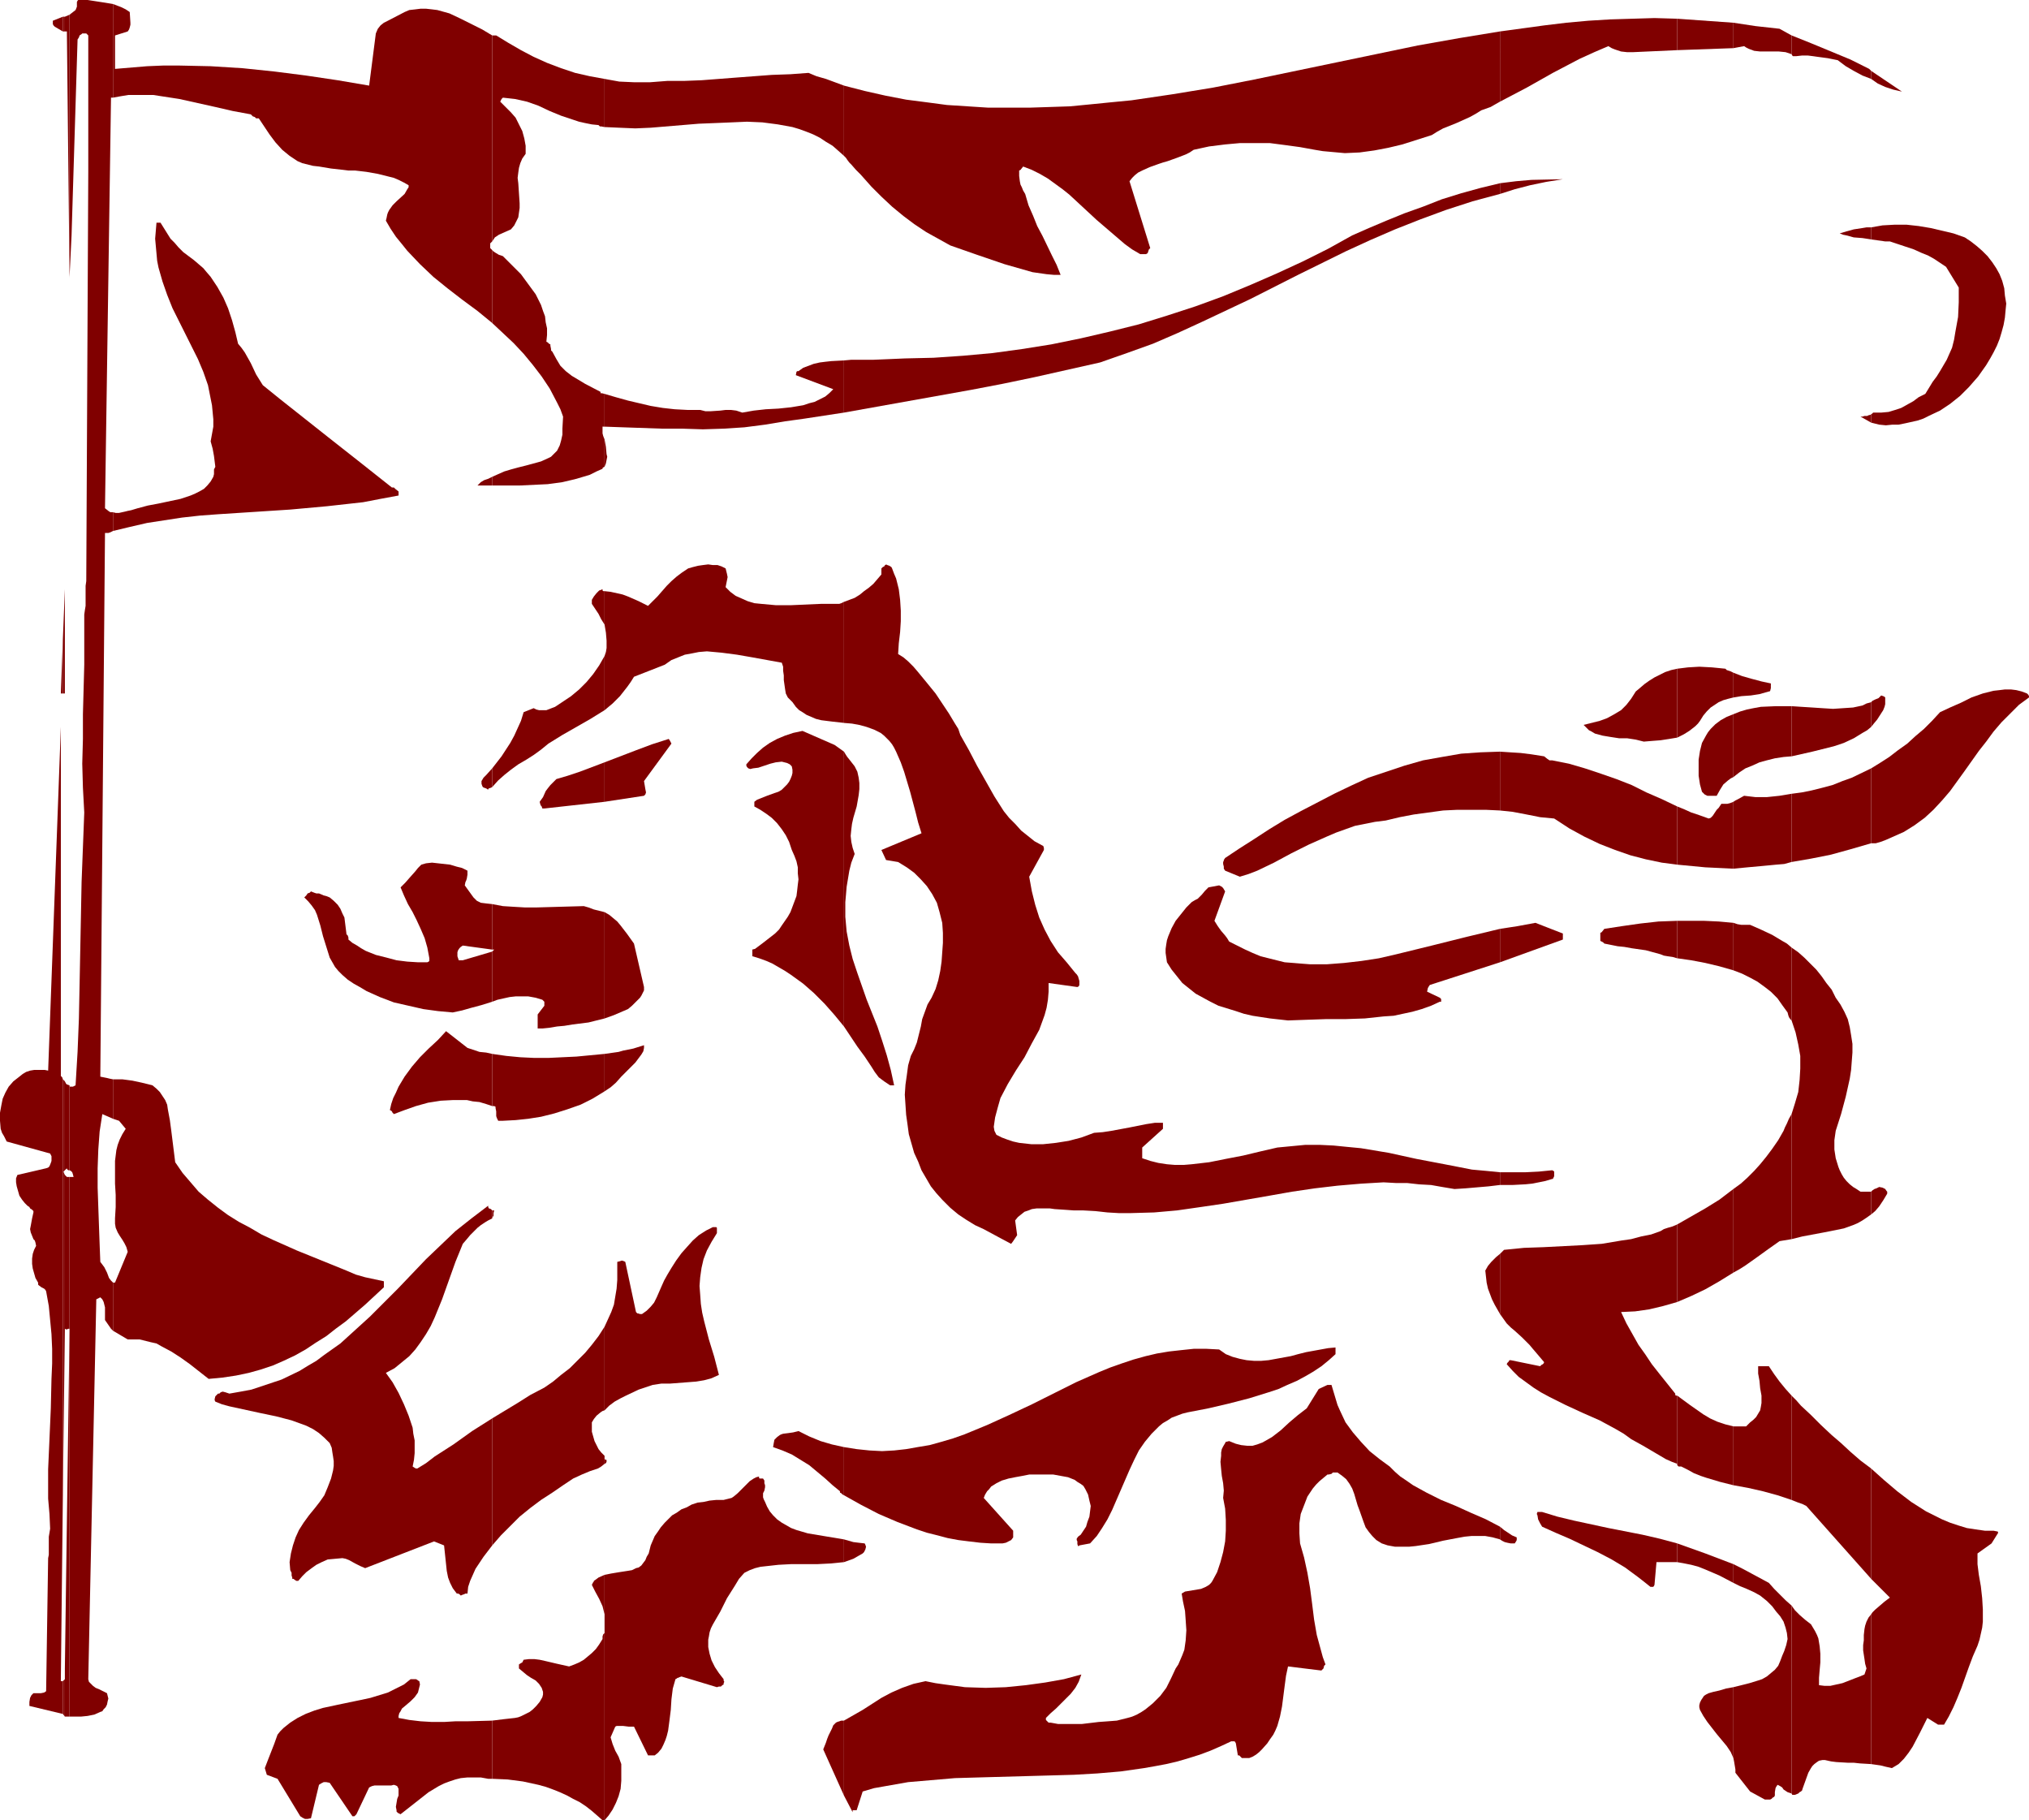<?xml version="1.0" encoding="UTF-8" standalone="no"?>
<svg
   version="1.0"
   width="129.724mm"
   height="116.353mm"
   id="svg95"
   sodipodi:docname="Lion 7.wmf"
   xmlns:inkscape="http://www.inkscape.org/namespaces/inkscape"
   xmlns:sodipodi="http://sodipodi.sourceforge.net/DTD/sodipodi-0.dtd"
   xmlns="http://www.w3.org/2000/svg"
   xmlns:svg="http://www.w3.org/2000/svg">
  <sodipodi:namedview
     id="namedview95"
     pagecolor="#ffffff"
     bordercolor="#000000"
     borderopacity="0.25"
     inkscape:showpageshadow="2"
     inkscape:pageopacity="0.0"
     inkscape:pagecheckerboard="0"
     inkscape:deskcolor="#d1d1d1"
     inkscape:document-units="mm" />
  <defs
     id="defs1">
    <pattern
       id="WMFhbasepattern"
       patternUnits="userSpaceOnUse"
       width="6"
       height="6"
       x="0"
       y="0" />
  </defs>
  <path
     style="fill:#800000;fill-opacity:1;fill-rule:evenodd;stroke:none"
     d="m 452.156,390 v 36.189 l 1.131,0.162 1.131,0.162 1.293,0.323 1.454,0.323 1.616,-0.969 1.293,-1.292 1.131,-1.454 0.97,-1.454 1.778,-3.393 1.778,-3.554 2.586,1.616 h 1.454 l 1.131,-1.939 1.131,-2.262 0.97,-2.262 0.97,-2.423 1.778,-5.008 0.97,-2.585 1.131,-2.585 0.485,-1.454 0.323,-1.454 0.323,-1.454 0.162,-1.454 v -2.908 l -0.162,-2.746 -0.323,-2.908 -0.485,-2.746 -0.323,-2.585 v -2.585 l 3.394,-2.423 1.616,-2.585 -0.162,-0.323 h -0.162 l -0.808,-0.162 h -2.101 l -2.262,-0.323 -2.101,-0.323 -2.101,-0.646 -1.939,-0.646 -1.939,-0.808 -1.939,-0.969 -1.939,-0.969 -1.778,-1.131 -1.778,-1.131 -3.394,-2.585 -3.232,-2.746 -3.07,-2.746 v 26.657 l 4.525,4.524 -1.293,0.969 -1.131,0.969 -1.131,0.969 -0.646,0.646 z"
     id="path1" />
  <path
     style="fill:#800000;fill-opacity:1;fill-rule:evenodd;stroke:none"
     d="m 452.156,287.895 v 5.493 0 l 0.97,-0.808 0.97,-1.131 0.97,-1.454 0.485,-0.808 0.485,-0.808 v -0.485 l -0.162,-0.162 -0.323,-0.485 -0.646,-0.323 -0.808,-0.162 -0.646,0.323 -0.485,0.162 -0.485,0.323 z"
     id="path2" />
  <path
     style="fill:#800000;fill-opacity:1;fill-rule:evenodd;stroke:none"
     d="m 452.156,185.629 v 18.094 h 1.131 l 1.131,-0.323 1.293,-0.485 1.454,-0.646 1.454,-0.646 1.454,-0.646 2.586,-1.616 2.424,-1.777 2.101,-1.939 2.101,-2.262 1.939,-2.262 3.394,-4.685 3.555,-5.008 1.778,-2.262 1.778,-2.423 1.939,-2.262 2.101,-2.1 2.101,-2.1 2.424,-1.777 v -0.323 l -0.162,-0.323 -0.162,-0.162 -0.162,-0.162 -1.293,-0.485 -1.293,-0.323 -1.293,-0.162 h -1.454 l -1.293,0.162 -1.454,0.162 -2.586,0.646 -2.747,0.969 -2.586,1.292 -2.586,1.131 -2.424,1.131 -1.939,2.1 -1.939,1.939 -2.101,1.777 -1.939,1.777 -2.262,1.616 -2.101,1.616 -2.262,1.454 z"
     id="path3" />
  <path
     style="fill:#800000;fill-opacity:1;fill-rule:evenodd;stroke:none"
     d="m 452.156,169.635 v 5.978 l 0.646,-0.808 0.808,-0.969 1.454,-2.262 0.323,-0.808 0.162,-0.646 v -1.616 0 l -0.162,-0.162 -0.323,-0.162 -0.485,-0.162 -0.646,0.646 -0.808,0.323 -0.646,0.323 z"
     id="path4" />
  <path
     style="fill:#800000;fill-opacity:1;fill-rule:evenodd;stroke:none"
     d="m 452.156,100.166 v 1.939 l 1.939,0.485 1.616,0.162 1.616,-0.162 h 1.454 l 1.616,-0.323 1.454,-0.323 1.454,-0.323 1.454,-0.485 1.293,-0.646 2.747,-1.292 2.424,-1.616 2.424,-1.939 2.101,-2.1 2.262,-2.585 1.939,-2.746 0.97,-1.616 0.808,-1.454 0.808,-1.616 0.646,-1.616 0.485,-1.616 0.485,-1.777 0.323,-1.777 0.162,-1.777 0.162,-1.616 -0.323,-1.939 -0.162,-1.777 -0.485,-1.777 -0.646,-1.616 -0.808,-1.454 -0.97,-1.454 -1.131,-1.454 -1.293,-1.292 -1.293,-1.131 -1.454,-1.131 -1.454,-0.969 -2.747,-0.969 -2.747,-0.646 -2.747,-0.646 -2.909,-0.485 -2.909,-0.323 h -2.909 l -2.909,0.162 -2.747,0.485 v 2.908 l 1.131,0.162 1.131,0.162 1.131,0.162 h 1.131 l 1.939,0.646 1.939,0.646 1.939,0.646 1.778,0.808 1.616,0.646 1.454,0.808 1.454,0.969 1.454,0.969 3.07,5.008 v 3.554 l -0.162,3.554 -0.323,1.777 -0.323,1.777 -0.323,1.939 -0.485,1.939 -0.646,1.454 -0.646,1.454 -1.616,2.746 -0.808,1.292 -0.97,1.292 -1.778,2.908 -1.616,0.808 -1.293,0.969 -1.454,0.808 -1.454,0.808 -1.454,0.485 -1.616,0.485 -1.778,0.162 h -1.939 l -0.323,0.323 h -0.162 z"
     id="path5" />
  <path
     style="fill:#800000;fill-opacity:1;fill-rule:evenodd;stroke:none"
     d="m 452.156,17.125 v 1.939 l 1.616,1.131 1.778,0.808 1.939,0.646 2.101,0.485 z"
     id="path6" />
  <path
     style="fill:#800000;fill-opacity:1;fill-rule:evenodd;stroke:none"
     d="m 452.156,19.064 v -1.939 l -0.485,-0.485 -4.525,-2.262 -4.686,-1.939 -4.686,-1.939 -4.848,-1.939 v 4.524 l 0.162,0.323 0.162,0.162 h 0.808 l 1.454,-0.162 h 1.293 l 1.293,0.162 1.131,0.162 2.424,0.323 2.424,0.485 1.939,1.454 1.939,1.131 2.101,1.131 z"
     id="path7" />
  <path
     style="fill:#800000;fill-opacity:1;fill-rule:evenodd;stroke:none"
     d="m 452.156,57.838 v -2.908 h -1.131 l -0.97,0.162 -2.101,0.323 -1.778,0.485 -1.616,0.485 0.808,0.323 0.808,0.162 1.778,0.485 2.101,0.162 z"
     id="path8" />
  <path
     style="fill:#800000;fill-opacity:1;fill-rule:evenodd;stroke:none"
     d="m 452.156,102.104 v -1.939 l -0.646,0.162 -0.323,0.162 h -0.646 l -0.485,0.162 h -0.485 z"
     id="path9" />
  <path
     style="fill:#800000;fill-opacity:1;fill-rule:evenodd;stroke:none"
     d="m 452.156,175.613 v -5.978 l -1.131,0.323 -0.97,0.485 -2.262,0.485 -2.424,0.162 -2.424,0.162 -2.586,-0.162 -2.424,-0.162 -2.586,-0.162 -2.424,-0.162 v 12.117 l 5.01,-1.131 2.586,-0.646 2.586,-0.646 2.424,-0.808 2.424,-1.131 2.101,-1.292 1.131,-0.646 z"
     id="path10" />
  <path
     style="fill:#800000;fill-opacity:1;fill-rule:evenodd;stroke:none"
     d="m 452.156,203.724 v -18.094 l -4.686,2.262 -2.262,0.808 -2.424,0.969 -2.424,0.646 -2.586,0.646 -2.424,0.485 -2.424,0.323 v 16.479 l 4.686,-0.808 4.848,-0.969 4.686,-1.292 z"
     id="path11" />
  <path
     style="fill:#800000;fill-opacity:1;fill-rule:evenodd;stroke:none"
     d="m 452.156,293.388 v -5.493 h -2.586 l -0.97,-0.646 -0.808,-0.485 -0.808,-0.646 -0.808,-0.808 -0.646,-0.808 -0.485,-0.808 -0.485,-0.969 -0.323,-0.808 -0.646,-2.1 -0.323,-2.1 v -2.262 l 0.323,-2.262 1.293,-4.039 1.131,-4.2 0.97,-4.362 0.323,-2.1 0.162,-2.1 0.162,-2.1 v -2.1 l -0.323,-2.1 -0.323,-1.939 -0.485,-1.939 -0.808,-1.777 -0.97,-1.777 -1.131,-1.616 -0.97,-1.939 -1.293,-1.616 -1.131,-1.616 -1.293,-1.616 -1.454,-1.454 -1.454,-1.454 -1.454,-1.292 -1.616,-1.131 v 17.61 l 0.97,2.908 0.646,2.908 0.485,2.746 v 3.07 l -0.162,2.746 -0.323,2.908 -0.808,2.746 -0.808,2.585 v 30.211 l 2.586,-0.646 2.586,-0.485 2.586,-0.485 2.424,-0.485 2.424,-0.485 2.262,-0.808 1.131,-0.485 1.131,-0.646 0.97,-0.646 z"
     id="path12" />
  <path
     style="fill:#800000;fill-opacity:1;fill-rule:evenodd;stroke:none"
     d="m 452.156,381.437 v -26.657 l -2.586,-1.939 -2.424,-2.1 -2.262,-2.1 -2.262,-1.939 -2.586,-2.423 -2.424,-2.423 -2.424,-2.262 -1.131,-1.292 -1.131,-1.131 v 25.203 l 1.616,0.646 0.97,0.323 0.97,0.485 z"
     id="path13" />
  <path
     style="fill:#800000;fill-opacity:1;fill-rule:evenodd;stroke:none"
     d="m 452.156,426.188 v -36.189 l -0.646,0.808 -0.485,0.969 -0.323,0.969 -0.162,0.808 -0.162,1.454 v 1.292 l -0.162,1.131 v 1.292 l 0.323,2.1 0.162,1.131 0.323,1.131 -0.485,1.454 -1.131,0.485 -1.293,0.485 -2.909,1.131 -1.454,0.323 -1.454,0.323 h -1.454 l -1.293,-0.162 v -1.777 l 0.162,-1.939 0.162,-1.777 v -2.1 l -0.162,-1.777 -0.323,-1.939 -0.323,-0.808 -0.485,-0.969 -0.485,-0.808 -0.485,-0.808 -1.454,-1.131 -1.293,-1.131 -1.131,-1.131 -0.808,-1.131 v 45.398 l 0.162,0.323 h 0.323 0.323 l 0.808,-0.323 0.323,-0.323 0.323,-0.162 0.323,-0.323 v -0.162 l 1.454,-4.039 0.646,-1.131 0.323,-0.485 0.485,-0.485 0.646,-0.485 0.485,-0.323 0.808,-0.162 h 0.646 l 1.454,0.323 1.293,0.162 2.747,0.162 h 1.454 l 1.454,0.162 z"
     id="path14" />
  <path
     style="fill:#800000;fill-opacity:1;fill-rule:evenodd;stroke:none"
     d="M 432.926,13.086 V 8.563 l -2.909,-1.616 -2.909,-0.323 -2.909,-0.323 -5.333,-0.808 v 6.139 l 2.586,-0.485 0.485,0.323 0.646,0.323 1.293,0.485 1.454,0.162 h 1.454 3.07 l 1.616,0.162 z"
     id="path15" />
  <path
     style="fill:#800000;fill-opacity:1;fill-rule:evenodd;stroke:none"
     d="m 432.926,182.721 v -12.117 h -3.717 l -3.717,0.162 -1.778,0.323 -1.616,0.323 -1.616,0.485 -1.616,0.646 v 15.186 l 1.454,-1.131 1.454,-0.969 1.616,-0.646 1.778,-0.808 1.778,-0.485 1.939,-0.485 2.101,-0.323 z"
     id="path16" />
  <path
     style="fill:#800000;fill-opacity:1;fill-rule:evenodd;stroke:none"
     d="m 432.926,208.247 v -16.479 l -2.909,0.485 -3.07,0.323 h -2.747 l -2.747,-0.323 -1.454,0.808 -0.646,0.323 -0.485,0.323 v 16.156 l 3.394,-0.323 3.555,-0.323 3.394,-0.323 1.939,-0.162 z"
     id="path17" />
  <path
     style="fill:#800000;fill-opacity:1;fill-rule:evenodd;stroke:none"
     d="m 432.926,246.537 v -17.61 l -1.131,-0.969 -1.131,-0.646 -2.424,-1.454 -2.747,-1.292 -2.586,-1.131 h -2.101 l -0.97,-0.162 -0.97,-0.323 v 11.471 l 2.101,0.808 1.939,0.969 1.778,0.969 1.778,1.292 1.454,1.131 1.616,1.616 1.131,1.616 1.293,1.777 0.162,0.646 0.162,0.485 0.323,0.485 z"
     id="path18" />
  <path
     style="fill:#800000;fill-opacity:1;fill-rule:evenodd;stroke:none"
     d="m 432.926,299.366 v -30.211 l -0.646,1.131 -0.485,1.131 -0.485,0.969 -0.323,0.808 -1.293,2.262 -1.454,2.1 -1.454,1.939 -1.454,1.777 -1.454,1.616 -1.616,1.616 -1.616,1.454 -1.778,1.292 v 20.195 l 1.454,-0.808 1.293,-0.808 2.747,-1.939 2.909,-2.1 2.747,-1.939 z"
     id="path19" />
  <path
     style="fill:#800000;fill-opacity:1;fill-rule:evenodd;stroke:none"
     d="m 432.926,362.373 v -25.203 l -1.454,-1.616 -1.454,-1.777 -1.293,-1.777 -1.293,-1.939 h -2.586 v 1.777 l 0.323,1.777 0.162,1.777 0.323,1.777 v 1.777 l -0.162,0.969 -0.162,0.808 -0.485,0.808 -0.485,0.808 -0.646,0.646 -0.808,0.646 -0.646,0.646 -0.323,0.323 v 0 h -3.07 v 14.217 l 3.555,0.646 3.555,0.808 3.555,0.969 z"
     id="path20" />
  <path
     style="fill:#800000;fill-opacity:1;fill-rule:evenodd;stroke:none"
     d="m 432.926,433.297 v -45.398 l -1.454,-1.292 -1.454,-1.454 -1.293,-1.292 -1.293,-1.454 -2.101,-1.131 -2.101,-1.131 -2.101,-1.131 -2.262,-1.131 v 4.524 l 1.616,0.808 1.616,0.646 1.778,0.808 1.454,0.808 1.616,1.292 1.293,1.292 0.97,1.292 0.97,1.131 0.808,1.292 0.485,1.454 0.323,1.292 0.162,1.454 -0.323,1.454 -0.485,1.454 -0.485,1.131 -0.485,1.292 -0.485,1.131 -0.808,0.969 -0.97,0.808 -0.97,0.808 -1.131,0.646 -0.97,0.323 -2.101,0.646 -1.939,0.485 -1.939,0.485 v 17.125 l 0.162,0.808 0.162,0.969 0.162,0.969 v 0.808 l 3.555,4.524 3.555,1.939 h 0.485 0.808 l 0.323,-0.162 0.323,-0.323 0.323,-0.162 0.162,-0.323 v -0.808 l 0.162,-0.969 0.162,-0.323 0.323,-0.485 0.323,0.162 0.323,0.162 0.485,0.323 0.323,0.485 0.97,0.646 0.485,0.162 z"
     id="path21" />
  <path
     style="fill:#800000;fill-opacity:1;fill-rule:evenodd;stroke:none"
     d="m 418.867,162.527 v 5.978 l 1.939,-0.323 2.262,-0.162 2.101,-0.323 2.262,-0.646 h 0.162 l 0.162,-0.162 0.162,-0.646 v -0.646 -0.485 l -2.262,-0.485 -2.424,-0.646 -2.262,-0.646 z"
     id="path22" />
  <path
     style="fill:#800000;fill-opacity:1;fill-rule:evenodd;stroke:none"
     d="M 418.867,11.632 V 5.493 L 405.292,4.524 v 7.593 z"
     id="path23" />
  <path
     style="fill:#800000;fill-opacity:1;fill-rule:evenodd;stroke:none"
     d="m 418.867,168.504 v -5.978 l -0.646,-0.323 -0.485,-0.162 -0.485,-0.162 -0.323,-0.323 -1.616,-0.162 -1.616,-0.162 -3.07,-0.162 -2.747,0.162 -2.586,0.323 v 16.479 0.162 l 1.616,-0.808 1.293,-0.808 1.454,-1.131 0.646,-0.646 0.485,-0.646 0.808,-1.292 0.808,-0.969 0.97,-0.969 0.97,-0.646 0.97,-0.646 1.131,-0.485 1.131,-0.323 z"
     id="path24" />
  <path
     style="fill:#800000;fill-opacity:1;fill-rule:evenodd;stroke:none"
     d="M 418.867,187.73 V 172.543 l -0.808,0.323 -0.808,0.323 -1.454,0.808 -1.293,0.969 -1.131,1.131 -0.646,0.808 -0.485,0.808 -0.97,1.777 -0.485,1.939 -0.323,2.1 v 1.939 1.939 l 0.323,2.1 0.485,1.777 0.323,0.323 0.162,0.162 0.162,0.162 0.323,0.162 0.323,0.162 h 0.323 1.939 l 0.808,-1.454 0.808,-1.292 1.131,-0.969 0.646,-0.485 z"
     id="path25" />
  <path
     style="fill:#800000;fill-opacity:1;fill-rule:evenodd;stroke:none"
     d="m 418.867,209.863 v -16.156 l -0.808,0.323 -0.646,0.162 h -1.454 l -0.646,0.969 -0.485,0.485 -0.323,0.485 -0.646,0.969 -0.485,0.485 -0.485,0.162 -2.262,-0.808 -1.939,-0.646 -1.778,-0.808 -1.616,-0.646 v 14.055 l 6.787,0.646 3.394,0.162 z"
     id="path26" />
  <path
     style="fill:#800000;fill-opacity:1;fill-rule:evenodd;stroke:none"
     d="m 418.867,234.42 v -11.471 l -3.555,-0.323 -3.555,-0.162 h -3.394 -3.07 v 9.047 l 3.394,0.485 3.394,0.646 3.394,0.808 z"
     id="path27" />
  <path
     style="fill:#800000;fill-opacity:1;fill-rule:evenodd;stroke:none"
     d="m 418.867,307.444 v -20.195 l -3.394,2.585 -3.394,2.1 -3.394,1.939 -3.394,1.939 v 18.741 l 3.394,-1.454 3.394,-1.616 3.394,-1.939 z"
     id="path28" />
  <path
     style="fill:#800000;fill-opacity:1;fill-rule:evenodd;stroke:none"
     d="m 418.867,358.819 v -14.217 l -1.939,-0.485 -1.939,-0.646 -1.778,-0.808 -1.616,-0.969 -3.232,-2.262 -3.07,-2.262 v 16.479 0.323 l 0.323,0.323 h 0.646 l 1.616,0.808 1.454,0.808 1.616,0.646 1.454,0.485 3.232,0.969 z"
     id="path29" />
  <path
     style="fill:#800000;fill-opacity:1;fill-rule:evenodd;stroke:none"
     d="m 418.867,382.406 v -4.524 l -3.394,-1.292 -3.394,-1.292 -6.787,-2.423 v 4.524 l 1.778,0.323 1.616,0.323 1.778,0.485 1.616,0.646 3.394,1.454 z"
     id="path30" />
  <path
     style="fill:#800000;fill-opacity:1;fill-rule:evenodd;stroke:none"
     d="m 418.867,424.734 v -17.125 l -1.778,0.323 -1.616,0.485 -1.454,0.323 -1.131,0.323 -0.646,0.323 -0.485,0.323 -0.323,0.485 -0.323,0.485 -0.323,0.646 -0.162,0.646 v 0.485 l 0.162,0.646 0.808,1.454 0.97,1.454 2.262,2.908 2.424,2.908 0.97,1.454 z"
     id="path31" />
  <path
     style="fill:#800000;fill-opacity:1;fill-rule:evenodd;stroke:none"
     d="M 405.292,12.117 V 4.524 l -5.494,-0.162 -5.333,0.162 -5.333,0.162 -5.333,0.323 -5.333,0.485 -5.333,0.646 -10.666,1.454 V 24.557 l 6.464,-3.393 6.302,-3.554 6.464,-3.393 3.555,-1.616 3.394,-1.454 0.808,0.485 0.808,0.323 1.454,0.485 1.454,0.162 h 1.454 z"
     id="path32" />
  <path
     style="fill:#800000;fill-opacity:1;fill-rule:evenodd;stroke:none"
     d="m 405.292,178.036 v -16.479 l -1.454,0.323 -1.454,0.485 -1.293,0.646 -1.293,0.646 -1.293,0.808 -1.131,0.808 -1.131,0.969 -0.97,0.808 -1.131,1.777 -1.131,1.454 -1.293,1.292 -1.616,0.969 -1.778,0.969 -1.778,0.646 -1.939,0.485 -1.939,0.485 0.646,0.646 0.646,0.646 0.646,0.323 0.808,0.485 1.778,0.485 1.939,0.323 2.101,0.323 h 1.939 l 2.101,0.323 1.939,0.485 1.939,-0.162 2.101,-0.162 2.101,-0.323 1.939,-0.323 z"
     id="path33" />
  <path
     style="fill:#800000;fill-opacity:1;fill-rule:evenodd;stroke:none"
     d="m 405.292,208.894 v -14.055 l -3.717,-1.777 -3.717,-1.616 -3.555,-1.777 -3.717,-1.454 -3.717,-1.292 -3.878,-1.292 -3.878,-1.131 -4.04,-0.808 h -0.646 l -0.485,-0.323 -0.808,-0.646 -3.07,-0.485 -2.586,-0.323 -2.586,-0.162 -2.424,-0.162 v 14.217 l 3.07,0.323 3.394,0.646 3.232,0.646 3.394,0.323 3.717,2.423 3.555,1.939 3.717,1.777 3.717,1.454 3.717,1.292 3.717,0.969 3.878,0.808 z"
     id="path34" />
  <path
     style="fill:#800000;fill-opacity:1;fill-rule:evenodd;stroke:none"
     d="m 405.292,231.512 v -9.047 l -4.525,0.162 -4.363,0.485 -4.525,0.646 -4.202,0.646 -0.646,0.808 -0.323,0.162 v 0.162 1.454 0.323 l 0.323,0.162 0.323,0.162 0.323,0.323 1.616,0.323 1.616,0.323 1.616,0.162 1.778,0.323 3.394,0.485 1.778,0.485 1.778,0.485 0.808,0.323 0.97,0.162 1.131,0.162 z"
     id="path35" />
  <path
     style="fill:#800000;fill-opacity:1;fill-rule:evenodd;stroke:none"
     d="m 405.292,314.552 v -18.741 l -1.131,0.485 -1.131,0.323 -0.97,0.323 -0.808,0.485 -2.262,0.808 -2.424,0.485 -2.424,0.646 -2.262,0.323 -4.848,0.808 -4.686,0.323 -9.373,0.485 -4.686,0.162 -4.848,0.485 -0.646,0.646 -0.162,0.162 -0.162,0.162 v 14.54 l 1.616,2.262 0.97,0.969 0.97,0.808 1.778,1.616 1.778,1.777 0.808,0.969 0.97,1.131 1.778,2.1 -0.162,0.323 -0.162,0.162 -0.323,0.162 -0.323,0.323 -7.11,-1.454 h -0.323 l -0.162,0.323 -0.323,0.323 -0.162,0.323 1.454,1.616 1.454,1.454 1.778,1.292 1.778,1.292 1.778,1.131 2.101,1.131 3.878,1.939 4.202,1.939 4.04,1.777 3.878,2.1 1.939,1.131 1.778,1.292 2.909,1.616 2.747,1.616 2.747,1.616 1.454,0.646 1.293,0.485 v -16.479 h -0.323 l -0.162,-0.162 v 0 -0.323 l -1.939,-2.423 -1.939,-2.423 -1.778,-2.262 -1.616,-2.423 -1.616,-2.262 -1.454,-2.585 -1.454,-2.585 -1.293,-2.746 3.394,-0.162 3.394,-0.485 3.394,-0.808 z"
     id="path36" />
  <path
     style="fill:#800000;fill-opacity:1;fill-rule:evenodd;stroke:none"
     d="m 405.292,377.398 v -4.524 l -4.202,-1.131 -4.202,-0.969 -8.242,-1.616 -8.242,-1.777 -4.04,-0.969 -3.717,-1.131 h -1.131 l -0.162,0.485 0.162,0.323 0.162,0.969 0.485,0.969 0.485,0.808 3.232,1.454 3.394,1.454 6.787,3.231 3.394,1.777 3.232,1.939 3.07,2.262 1.454,1.131 1.616,1.292 h 0.323 0.323 l 0.162,-0.162 0.162,-0.323 0.485,-5.493 z"
     id="path37" />
  <path
     style="fill:#800000;fill-opacity:1;fill-rule:evenodd;stroke:none"
     d="m 362.468,368.836 v 3.07 l 0.485,0.323 0.646,0.323 0.646,0.162 0.808,0.162 h 0.97 l 0.323,-0.485 0.162,-0.323 v -0.646 l -1.131,-0.485 -0.97,-0.646 -0.97,-0.646 z"
     id="path38" />
  <path
     style="fill:#800000;fill-opacity:1;fill-rule:evenodd;stroke:none"
     d="m 362.468,283.21 v 3.07 h 3.07 l 3.07,-0.162 1.616,-0.162 1.616,-0.323 1.616,-0.323 1.616,-0.485 h 0.162 l 0.162,-0.323 0.162,-0.323 v -0.323 -0.808 l -0.162,-0.162 -0.323,-0.162 -3.232,0.323 -3.232,0.162 z"
     id="path39" />
  <path
     style="fill:#800000;fill-opacity:1;fill-rule:evenodd;stroke:none"
     d="m 362.468,224.403 v 8.078 l 15.19,-5.493 v -1.454 l -6.626,-2.585 -4.363,0.808 -2.101,0.323 z"
     id="path40" />
  <path
     style="fill:#800000;fill-opacity:1;fill-rule:evenodd;stroke:none"
     d="m 362.468,44.267 v 2.585 l 3.555,-1.131 3.717,-0.969 3.878,-0.808 4.04,-0.646 -7.595,0.162 -3.717,0.323 z"
     id="path41" />
  <path
     style="fill:#800000;fill-opacity:1;fill-rule:evenodd;stroke:none"
     d="M 362.468,24.557 V 7.593 l -9.858,1.616 -10.019,1.777 -39.592,8.239 -9.858,1.939 -9.858,1.616 -9.858,1.454 -5.01,0.485 -4.848,0.485 -5.01,0.485 -4.848,0.162 -5.01,0.162 h -5.01 -4.848 l -5.01,-0.323 -5.01,-0.323 -4.848,-0.646 -5.01,-0.646 -5.01,-0.969 -5.01,-1.131 -5.01,-1.292 v 16.964 l 0.485,0.485 0.323,0.485 0.485,0.646 0.485,0.485 1.131,1.292 1.131,1.131 2.586,2.908 2.424,2.423 2.586,2.423 2.747,2.262 2.586,1.939 2.909,1.939 2.909,1.616 2.909,1.616 3.232,1.131 3.232,1.131 6.626,2.262 3.394,0.969 3.394,0.969 3.394,0.485 1.778,0.162 h 1.616 l -0.97,-2.423 -1.131,-2.262 -2.262,-4.685 -1.293,-2.423 -0.97,-2.423 -1.131,-2.585 -0.808,-2.746 -0.485,-0.808 -0.323,-0.808 -0.323,-0.646 -0.162,-0.808 -0.162,-1.292 v -1.292 0 l 0.323,-0.162 0.646,-0.808 2.101,0.808 1.939,0.969 1.939,1.131 1.778,1.292 1.778,1.292 1.616,1.292 6.626,6.139 3.394,2.908 3.394,2.908 1.778,1.292 1.939,1.131 h 1.454 l 0.162,-0.162 h 0.162 l 0.162,-0.485 0.162,-0.485 0.323,-0.323 -5.01,-16.156 0.646,-0.808 0.646,-0.646 0.808,-0.646 0.97,-0.485 1.778,-0.808 2.262,-0.808 0.97,-0.323 1.131,-0.323 2.262,-0.808 2.101,-0.808 0.97,-0.485 0.97,-0.646 3.717,-0.808 3.878,-0.485 3.555,-0.323 h 3.717 3.555 l 3.717,0.485 3.555,0.485 3.555,0.646 1.939,0.323 1.778,0.162 1.778,0.162 1.778,0.162 3.555,-0.162 3.555,-0.485 3.394,-0.646 3.394,-0.808 3.555,-1.131 3.555,-1.131 1.293,-0.808 1.454,-0.808 3.232,-1.292 3.232,-1.454 1.454,-0.808 1.293,-0.808 2.262,-0.808 1.131,-0.646 z"
     id="path42" />
  <path
     style="fill:#800000;fill-opacity:1;fill-rule:evenodd;stroke:none"
     d="m 362.468,46.852 v -2.585 l -4.686,1.131 -4.686,1.292 -4.686,1.454 -4.525,1.777 -4.525,1.616 -4.363,1.777 -4.202,1.777 -4.04,1.777 -5.818,3.231 -6.141,3.07 -6.302,2.908 -6.302,2.746 -6.626,2.746 -6.626,2.423 -6.949,2.262 -6.787,2.1 -7.11,1.777 -6.949,1.616 -7.11,1.454 -7.11,1.131 -7.11,0.969 -7.11,0.646 -7.11,0.485 -6.949,0.162 -3.717,0.162 -3.878,0.162 h -3.555 -1.778 l -1.778,0.162 v 12.601 l 15.352,-2.746 15.352,-2.746 7.595,-1.454 7.757,-1.616 7.918,-1.777 7.918,-1.777 6.464,-2.262 6.302,-2.262 5.979,-2.585 5.979,-2.746 5.818,-2.746 5.818,-2.746 11.474,-5.816 11.474,-5.655 5.979,-2.746 5.979,-2.585 6.141,-2.423 6.141,-2.262 6.464,-2.1 z"
     id="path43" />
  <path
     style="fill:#800000;fill-opacity:1;fill-rule:evenodd;stroke:none"
     d="m 362.468,195.808 v -14.217 l -4.686,0.162 -4.686,0.323 -4.686,0.808 -4.525,0.808 -4.525,1.292 -4.363,1.454 -4.363,1.454 -4.202,1.939 -4.04,1.939 -4.04,2.1 -4.04,2.1 -3.878,2.1 -3.717,2.262 -3.717,2.423 -3.555,2.262 -3.394,2.262 -0.323,0.485 v 0.162 l -0.162,0.323 v 0 0.485 l 0.162,0.646 v 0.485 l 0.323,0.485 3.555,1.454 2.101,-0.646 2.101,-0.808 4.04,-1.939 4.202,-2.262 4.202,-2.1 4.363,-1.939 2.262,-0.969 2.262,-0.808 2.262,-0.808 2.424,-0.485 2.424,-0.485 2.586,-0.323 3.394,-0.808 3.394,-0.646 3.555,-0.485 3.555,-0.485 3.394,-0.162 h 3.555 3.394 z"
     id="path44" />
  <path
     style="fill:#800000;fill-opacity:1;fill-rule:evenodd;stroke:none"
     d="m 362.468,232.481 v -8.078 l -4.04,0.969 -4.04,0.969 -8.403,2.1 -8.565,2.1 -4.202,0.969 -4.202,0.646 -4.202,0.485 -4.202,0.323 h -4.04 l -2.101,-0.162 -1.939,-0.162 -2.101,-0.162 -1.939,-0.485 -1.939,-0.485 -1.939,-0.485 -1.939,-0.808 -1.778,-0.808 -1.939,-0.969 -1.939,-0.969 -0.485,-0.808 -0.485,-0.646 -0.97,-1.131 -0.808,-1.131 -0.808,-1.292 2.586,-7.109 -0.485,-0.808 -0.323,-0.323 -0.646,-0.323 -2.586,0.485 -0.808,0.808 -0.808,0.969 -0.97,0.969 -0.646,0.323 -0.808,0.485 -1.293,1.292 -1.293,1.616 -1.293,1.616 -0.97,1.777 -0.808,1.939 -0.323,0.969 -0.162,0.969 -0.162,1.131 v 0.969 l 0.162,1.131 0.162,1.131 1.131,1.777 1.293,1.616 1.293,1.616 1.616,1.292 1.616,1.292 1.778,0.969 1.778,0.969 1.939,0.969 2.101,0.646 2.101,0.646 1.939,0.646 2.101,0.485 4.202,0.646 4.363,0.485 4.525,-0.162 4.686,-0.162 h 4.686 l 4.686,-0.162 4.525,-0.485 2.424,-0.162 2.262,-0.485 2.262,-0.485 2.262,-0.646 2.262,-0.808 2.101,-0.969 h 0.323 v -0.323 -0.323 l -0.323,-0.323 -3.07,-1.454 0.162,-0.808 0.162,-0.323 0.323,-0.485 z"
     id="path45" />
  <path
     style="fill:#800000;fill-opacity:1;fill-rule:evenodd;stroke:none"
     d="m 362.468,286.28 v -3.07 l -3.232,-0.323 -3.555,-0.323 -6.626,-1.292 -6.787,-1.292 -6.626,-1.454 -6.787,-1.131 -3.394,-0.323 -3.232,-0.323 -3.394,-0.162 h -3.394 l -3.394,0.323 -3.394,0.323 -4.202,0.969 -4.04,0.969 -4.202,0.808 -4.04,0.808 -4.202,0.485 -1.939,0.162 h -2.101 l -1.939,-0.162 -2.101,-0.323 -1.939,-0.485 -1.939,-0.646 v -2.585 l 5.01,-4.524 v -1.454 h -1.939 l -2.101,0.323 -4.04,0.808 -4.363,0.808 -2.101,0.323 -2.101,0.162 -3.07,1.131 -3.07,0.808 -3.07,0.485 -3.07,0.323 h -2.909 l -1.454,-0.162 -1.454,-0.162 -1.454,-0.323 -1.454,-0.485 -1.293,-0.485 -1.293,-0.646 -0.485,-0.969 -0.162,-0.969 0.162,-1.131 0.162,-1.131 0.646,-2.423 0.646,-2.262 1.778,-3.393 1.939,-3.231 2.101,-3.231 1.778,-3.393 1.778,-3.231 0.646,-1.777 0.646,-1.777 0.485,-1.777 0.323,-1.939 0.162,-1.939 v -2.1 l 6.949,0.969 0.323,-0.162 0.162,-0.323 v -0.485 -0.485 l -0.323,-1.131 -0.323,-0.485 -0.323,-0.323 -2.101,-2.585 -2.101,-2.423 -1.778,-2.746 -1.454,-2.746 -1.293,-2.908 -0.97,-3.07 -0.808,-3.231 -0.323,-1.777 -0.323,-1.777 3.555,-6.462 v -0.162 -0.323 l -0.162,-0.485 -0.323,-0.162 -1.778,-0.969 -1.616,-1.292 -1.616,-1.292 -1.454,-1.616 -1.454,-1.454 -1.293,-1.616 -2.262,-3.554 -2.101,-3.716 -2.101,-3.716 -1.939,-3.716 -2.101,-3.716 -0.485,-1.454 -0.808,-1.292 -1.454,-2.423 -1.616,-2.423 -1.616,-2.423 -2.101,-2.585 -2.262,-2.746 -0.97,-1.131 -1.293,-1.292 -1.131,-0.969 -1.293,-0.808 0.162,-2.585 0.323,-2.746 0.162,-2.585 v -2.585 l -0.162,-2.585 -0.323,-2.585 -0.646,-2.585 -0.485,-1.131 -0.485,-1.292 -0.162,-0.323 -0.485,-0.323 -0.485,-0.162 -0.323,-0.162 -0.162,0.162 h -0.162 v 0.162 l -0.162,0.162 -0.323,0.162 -0.323,0.323 v 1.454 l -1.939,2.262 -1.131,0.969 -1.131,0.808 -0.97,0.808 -1.293,0.808 -1.293,0.485 -1.293,0.485 v 29.242 l 1.939,0.162 1.778,0.323 1.778,0.485 1.778,0.646 1.616,0.808 0.808,0.646 0.646,0.646 0.646,0.646 0.646,0.808 0.485,0.808 0.485,0.969 1.131,2.585 0.808,2.262 1.454,4.847 1.293,4.847 0.646,2.585 0.808,2.585 -9.696,4.039 1.131,2.423 2.909,0.485 2.101,1.292 1.778,1.292 1.616,1.616 1.454,1.616 1.293,1.939 1.131,2.1 0.646,2.262 0.323,1.292 0.323,1.292 0.162,2.423 v 2.423 l -0.162,2.262 -0.162,2.262 -0.323,2.262 -0.485,2.262 -0.646,2.1 -0.97,2.1 -0.485,0.808 -0.485,0.808 -0.646,1.777 -0.646,1.777 -0.323,1.777 -0.485,1.939 -0.485,1.939 -0.646,1.616 -0.808,1.616 -0.646,2.262 -0.323,2.423 -0.323,2.262 -0.162,2.423 0.162,2.423 0.162,2.423 0.323,2.262 0.323,2.423 0.646,2.262 0.646,2.262 0.97,2.1 0.808,2.1 1.131,1.939 1.131,1.939 1.293,1.616 1.454,1.616 1.939,1.939 1.939,1.616 1.939,1.292 2.101,1.292 2.101,0.969 2.101,1.131 2.101,1.131 2.424,1.292 0.485,-0.646 0.97,-1.454 -0.485,-3.554 0.646,-0.808 0.808,-0.646 0.808,-0.646 0.97,-0.323 0.808,-0.323 1.131,-0.162 h 2.101 1.131 l 1.131,0.162 2.424,0.162 2.262,0.162 h 2.262 l 2.909,0.162 2.909,0.323 2.747,0.162 h 2.909 l 5.656,-0.162 5.494,-0.485 5.656,-0.808 5.494,-0.808 11.15,-1.939 5.494,-0.969 5.494,-0.808 5.494,-0.646 5.656,-0.485 5.494,-0.323 2.909,0.162 h 2.747 l 2.909,0.323 2.909,0.162 2.747,0.485 2.909,0.485 2.586,-0.162 5.656,-0.485 z"
     id="path46" />
  <path
     style="fill:#800000;fill-opacity:1;fill-rule:evenodd;stroke:none"
     d="m 362.468,317.46 v -14.54 l -0.97,0.808 -1.131,1.131 -0.808,0.969 -0.646,1.131 0.162,1.454 0.162,1.454 0.323,1.454 0.485,1.292 0.485,1.292 0.646,1.292 z"
     id="path47" />
  <path
     style="fill:#800000;fill-opacity:1;fill-rule:evenodd;stroke:none"
     d="m 362.468,371.905 v -3.07 l -3.394,-1.777 -3.717,-1.616 -3.555,-1.616 -3.555,-1.454 -3.555,-1.777 -3.232,-1.777 -1.616,-1.131 -1.454,-0.969 -1.293,-1.131 -1.293,-1.292 -2.424,-1.777 -2.424,-1.939 -2.101,-2.262 -1.939,-2.262 -1.778,-2.423 -1.293,-2.746 -0.646,-1.454 -0.485,-1.616 -0.485,-1.616 -0.485,-1.616 h -0.97 l -2.101,0.969 -2.909,4.685 -2.101,1.616 -2.101,1.777 -2.101,1.939 -2.101,1.616 -1.131,0.646 -1.131,0.646 -1.293,0.485 -1.131,0.323 h -1.293 l -1.454,-0.162 -1.293,-0.323 -1.616,-0.646 -0.646,0.162 h -0.162 l -0.162,0.323 -0.485,0.808 -0.323,0.646 -0.162,0.808 v 0.808 l -0.162,1.454 0.162,1.777 0.162,1.616 0.323,1.777 0.162,1.777 -0.162,1.777 0.485,2.585 0.162,2.746 v 2.585 l -0.162,2.585 -0.485,2.585 -0.646,2.423 -0.808,2.423 -1.131,2.1 -0.323,0.485 -0.485,0.485 -0.808,0.485 -1.131,0.485 -0.97,0.162 -0.97,0.162 -0.97,0.162 -0.97,0.162 -0.808,0.485 0.323,1.939 0.485,2.262 0.162,2.262 0.162,2.423 -0.162,2.423 -0.323,2.262 -0.485,1.292 -0.485,1.131 -0.485,1.131 -0.646,0.969 -1.131,2.423 -1.131,2.262 -1.454,1.939 -1.778,1.777 -1.778,1.454 -0.97,0.646 -1.131,0.646 -1.131,0.485 -1.131,0.323 -1.293,0.323 -1.293,0.323 -2.101,0.162 -2.262,0.162 -4.04,0.485 h -1.939 -1.939 -1.939 l -1.778,-0.323 h -0.485 l -0.162,-0.162 -0.323,-0.323 -0.162,-0.162 v -0.485 l 1.131,-1.131 1.293,-1.131 2.424,-2.423 1.131,-1.131 1.131,-1.454 0.808,-1.454 0.646,-1.777 -4.202,1.131 -4.525,0.808 -4.686,0.646 -4.848,0.485 -4.848,0.162 -5.01,-0.162 -2.424,-0.323 -2.424,-0.323 -2.262,-0.323 -2.424,-0.485 -1.454,0.323 -1.454,0.323 -2.747,0.969 -2.586,1.131 -2.424,1.292 -2.262,1.454 -2.262,1.454 -2.262,1.292 -2.262,1.292 v 18.094 l 2.101,4.039 v -0.485 h 0.97 l 1.454,-4.524 2.747,-0.808 2.747,-0.485 5.494,-0.969 5.656,-0.485 5.656,-0.485 5.656,-0.162 5.818,-0.162 11.635,-0.323 5.656,-0.162 5.656,-0.323 5.656,-0.485 5.656,-0.808 2.747,-0.485 2.586,-0.485 2.747,-0.646 2.747,-0.808 2.586,-0.808 2.586,-0.969 2.586,-1.131 2.424,-1.131 h 0.485 0.323 l 0.162,0.162 0.162,0.323 0.485,2.908 h 0.323 l 0.162,0.162 0.162,0.162 0.323,0.323 h 0.97 0.808 l 0.808,-0.323 0.808,-0.485 0.808,-0.646 0.646,-0.646 1.293,-1.454 0.646,-0.969 0.808,-1.131 0.485,-0.969 0.485,-1.131 0.646,-2.262 0.485,-2.423 0.646,-5.008 0.323,-2.423 0.485,-2.262 7.918,0.969 h 0.162 l 0.162,-0.162 0.323,-0.323 0.162,-0.646 0.323,-0.323 -0.646,-1.777 -0.485,-1.777 -0.97,-3.554 -0.646,-3.716 -0.485,-3.877 -0.485,-3.716 -0.646,-3.716 -0.808,-3.716 -0.97,-3.393 -0.162,-2.423 v -2.423 l 0.323,-2.262 0.808,-2.1 0.808,-2.1 0.646,-0.969 0.646,-0.969 0.808,-0.969 0.808,-0.808 0.97,-0.808 0.97,-0.808 h 0.323 l 0.646,-0.162 0.323,-0.323 h 0.162 v 0 h 0.97 l 1.131,0.808 0.97,0.808 0.808,1.131 0.646,1.131 0.485,1.292 0.808,2.746 0.485,1.292 0.97,2.746 0.485,1.292 0.808,1.131 0.808,0.969 0.97,0.969 1.293,0.808 1.454,0.485 1.778,0.323 h 1.616 1.778 l 1.616,-0.162 3.232,-0.485 3.394,-0.808 3.394,-0.646 1.778,-0.323 1.616,-0.162 h 1.778 1.616 l 1.778,0.323 z"
     id="path48" />
  <path
     style="fill:#800000;fill-opacity:1;fill-rule:evenodd;stroke:none"
     d="m 203.939,371.905 v 5.493 l 2.262,-0.808 1.131,-0.646 1.131,-0.646 0.323,-0.323 0.323,-0.646 0.162,-0.646 -0.162,-0.485 -0.162,-0.323 -1.454,-0.162 -1.293,-0.162 z"
     id="path49" />
  <path
     style="fill:#800000;fill-opacity:1;fill-rule:evenodd;stroke:none"
     d="m 203.939,349.61 v 11.632 l 4.04,2.262 4.363,2.262 4.525,1.939 4.686,1.777 2.424,0.808 2.586,0.646 2.424,0.646 2.586,0.485 2.586,0.323 2.747,0.323 2.586,0.162 h 2.747 l 0.808,-0.162 0.646,-0.323 0.646,-0.323 0.485,-0.646 v -1.616 l -7.11,-7.916 0.323,-0.808 0.485,-0.808 0.485,-0.485 0.485,-0.646 1.293,-0.808 1.293,-0.646 1.616,-0.485 1.616,-0.323 1.778,-0.323 1.616,-0.323 h 3.878 1.939 l 1.778,0.323 1.778,0.323 1.616,0.646 0.646,0.485 0.808,0.485 0.646,0.485 0.485,0.808 0.646,1.292 0.323,1.454 0.323,1.292 -0.162,1.292 -0.162,1.292 -0.485,1.292 -0.323,1.131 -0.646,0.969 -0.323,0.485 -0.323,0.485 -0.646,0.485 -0.323,0.485 v 0.323 l 0.162,0.323 v 0.162 0.485 l 0.162,0.485 h 0.162 l 0.162,-0.162 2.586,-0.485 1.616,-1.777 1.293,-1.939 1.293,-2.1 1.131,-2.262 4.202,-9.693 1.131,-2.423 1.131,-2.262 1.454,-2.1 1.616,-1.939 1.778,-1.777 0.97,-0.808 1.131,-0.646 0.97,-0.646 1.293,-0.485 1.293,-0.485 1.293,-0.323 5.01,-0.969 4.848,-1.131 5.01,-1.292 4.686,-1.454 2.424,-0.808 2.101,-0.969 2.262,-0.969 2.101,-1.131 1.939,-1.131 1.939,-1.292 1.778,-1.454 1.616,-1.454 v -1.616 l -1.778,0.162 -1.778,0.323 -3.555,0.646 -1.939,0.485 -1.778,0.485 -3.555,0.646 -1.778,0.323 -1.778,0.162 h -1.778 l -1.778,-0.162 -1.616,-0.323 -1.778,-0.485 -1.616,-0.646 -1.616,-1.131 -3.07,-0.162 h -3.07 l -3.07,0.323 -2.909,0.323 -2.909,0.485 -2.747,0.646 -2.909,0.808 -2.909,0.969 -2.747,0.969 -2.747,1.131 -5.494,2.423 -10.666,5.331 -5.494,2.585 -5.333,2.423 -5.494,2.262 -2.747,0.969 -2.747,0.808 -2.909,0.808 -2.909,0.485 -2.747,0.485 -2.909,0.323 -2.909,0.162 -3.07,-0.162 -3.07,-0.323 z"
     id="path50" />
  <path
     style="fill:#800000;fill-opacity:1;fill-rule:evenodd;stroke:none"
     d="m 203.939,181.591 v 66.4 l 3.232,4.847 1.778,2.423 1.616,2.423 0.808,1.292 0.97,1.292 1.293,0.969 1.454,0.969 h 0.97 l -0.808,-3.716 -0.97,-3.554 -1.131,-3.554 -1.131,-3.393 -2.586,-6.462 -2.262,-6.462 -1.131,-3.393 -0.808,-3.231 -0.646,-3.393 -0.323,-3.554 v -1.777 -1.777 l 0.162,-1.777 0.162,-1.939 0.323,-1.939 0.323,-1.939 0.485,-1.939 0.808,-2.1 -0.485,-1.454 -0.323,-1.454 -0.162,-1.454 0.162,-1.616 0.162,-1.292 0.323,-1.454 0.808,-2.746 0.485,-2.746 0.162,-1.454 v -1.454 l -0.162,-1.292 -0.323,-1.454 -0.646,-1.292 -1.131,-1.454 -0.646,-0.808 -0.323,-0.485 z"
     id="path51" />
  <path
     style="fill:#800000;fill-opacity:1;fill-rule:evenodd;stroke:none"
     d="M 203.939,37.643 V 20.679 l -4.363,-1.616 -2.262,-0.646 -1.939,-0.808 -4.363,0.323 -4.525,0.162 -8.565,0.646 -8.403,0.646 -4.202,0.162 h -4.04 l -4.202,0.323 h -3.878 l -3.555,-0.162 -1.778,-0.323 -1.778,-0.323 v 11.632 l 3.555,0.162 3.878,0.162 3.717,-0.162 3.878,-0.323 3.878,-0.323 3.878,-0.323 4.04,-0.162 3.878,-0.162 3.717,-0.162 3.717,0.162 3.717,0.485 1.778,0.323 1.778,0.323 1.616,0.485 1.778,0.646 1.616,0.646 1.616,0.808 1.454,0.969 1.616,0.969 1.293,1.131 z"
     id="path52" />
  <path
     style="fill:#800000;fill-opacity:1;fill-rule:evenodd;stroke:none"
     d="M 203.939,99.681 V 87.079 l -3.07,0.162 -1.454,0.162 -1.293,0.162 -1.454,0.323 -1.293,0.485 -1.293,0.485 -1.131,0.808 h -0.323 l -0.162,0.162 -0.162,0.808 9.05,3.393 -0.97,0.969 -0.97,0.808 -1.293,0.646 -1.293,0.646 -1.293,0.323 -1.454,0.485 -2.909,0.485 -3.07,0.323 -3.07,0.162 -2.909,0.323 -2.747,0.485 -1.454,-0.485 -1.293,-0.162 h -1.293 l -1.293,0.162 -2.424,0.162 h -1.131 l -1.293,-0.323 h -3.07 l -3.07,-0.162 -2.909,-0.323 -2.909,-0.485 -2.747,-0.646 -2.747,-0.646 -2.909,-0.808 -2.747,-0.808 v 7.916 l 4.525,0.162 4.686,0.162 4.686,0.162 h 4.848 l 5.01,0.162 5.01,-0.162 5.01,-0.323 5.01,-0.646 4.848,-0.808 4.686,-0.646 z"
     id="path53" />
  <path
     style="fill:#800000;fill-opacity:1;fill-rule:evenodd;stroke:none"
     d="m 203.939,174.644 v -29.242 l -0.646,0.323 -0.485,0.162 h -0.808 -3.555 l -7.272,0.323 h -3.717 l -3.555,-0.323 -1.616,-0.162 -1.616,-0.485 -1.454,-0.646 -1.454,-0.646 -1.293,-0.969 -1.131,-1.131 0.485,-2.423 -0.162,-0.808 -0.162,-0.646 -0.162,-0.646 -0.97,-0.485 -0.97,-0.323 h -1.131 l -1.131,-0.162 -1.293,0.162 -1.131,0.162 -1.293,0.323 -1.131,0.323 -1.454,0.969 -1.293,0.969 -1.293,1.131 -1.131,1.131 -2.262,2.585 -2.262,2.262 -2.262,-1.131 -2.586,-1.131 -1.293,-0.485 -1.454,-0.323 -1.454,-0.323 -1.454,-0.162 v 8.078 l 0.323,1.939 0.162,1.939 v 1.777 l -0.162,0.969 -0.323,0.969 v 13.086 l 1.939,-1.616 1.778,-1.777 1.778,-2.262 0.808,-1.131 0.808,-1.292 7.434,-2.908 1.616,-1.131 1.616,-0.646 1.616,-0.646 1.778,-0.323 1.616,-0.323 1.939,-0.162 1.778,0.162 1.778,0.162 3.717,0.485 3.717,0.646 3.555,0.646 3.555,0.646 0.323,0.969 v 0.969 l 0.162,1.131 v 1.131 l 0.323,2.262 0.162,0.969 0.485,0.969 1.131,1.131 0.808,1.131 0.808,0.808 0.808,0.485 0.97,0.646 1.131,0.485 1.131,0.485 1.293,0.323 2.586,0.323 z"
     id="path54" />
  <path
     style="fill:#800000;fill-opacity:1;fill-rule:evenodd;stroke:none"
     d="m 203.939,247.991 v -66.4 l -1.131,-0.808 -1.131,-0.808 -2.586,-1.131 -2.586,-1.131 -2.586,-1.131 -2.262,0.485 -1.939,0.646 -1.939,0.808 -1.778,0.969 -1.616,1.131 -1.454,1.292 -1.293,1.292 -1.293,1.454 v 0 0.323 l 0.162,0.323 0.323,0.323 0.485,0.162 0.646,-0.162 1.293,-0.162 1.454,-0.485 1.454,-0.485 1.293,-0.323 1.454,-0.162 0.646,0.162 0.646,0.162 0.646,0.323 0.485,0.485 0.162,0.808 v 0.808 l -0.162,0.646 -0.323,0.808 -0.323,0.646 -0.485,0.646 -0.646,0.646 -0.646,0.646 -0.808,0.485 -0.97,0.323 -1.778,0.646 -1.616,0.646 -0.808,0.323 -0.646,0.485 v 1.131 l 1.454,0.808 1.454,0.969 1.293,0.969 1.293,1.292 1.131,1.454 0.97,1.454 0.808,1.616 0.646,1.939 0.646,1.454 0.485,1.292 0.323,1.454 v 1.454 l 0.162,1.454 -0.162,1.292 -0.162,1.454 -0.162,1.292 -0.97,2.585 -0.485,1.292 -0.646,1.131 -1.454,2.1 -0.646,0.969 -0.97,0.969 -1.454,1.131 -1.454,1.131 -1.293,0.969 -0.646,0.485 -0.646,0.162 v 1.616 l 1.616,0.485 1.778,0.646 1.454,0.646 3.07,1.777 1.454,0.969 2.909,2.1 2.586,2.262 2.586,2.585 2.424,2.746 z"
     id="path55" />
  <path
     style="fill:#800000;fill-opacity:1;fill-rule:evenodd;stroke:none"
     d="M 203.939,361.242 V 349.61 l -2.909,-0.646 -2.747,-0.808 -2.747,-1.131 -2.586,-1.292 -1.293,0.323 -1.131,0.162 -1.293,0.162 -0.485,0.162 -0.323,0.162 -0.646,0.485 -0.646,0.646 -0.162,0.808 -0.162,0.969 2.262,0.808 2.262,0.969 2.101,1.292 2.101,1.292 1.939,1.616 1.939,1.616 1.778,1.616 1.778,1.454 v 0.323 l 0.323,0.162 0.323,0.323 z"
     id="path56" />
  <path
     style="fill:#800000;fill-opacity:1;fill-rule:evenodd;stroke:none"
     d="m 203.939,377.398 v -5.493 l -2.909,-0.485 -2.909,-0.485 -2.909,-0.485 -2.747,-0.808 -1.293,-0.485 -1.131,-0.646 -1.131,-0.646 -1.131,-0.808 -0.97,-0.969 -0.808,-0.969 -0.646,-1.131 -0.485,-1.131 -0.323,-0.646 -0.162,-0.485 v -0.485 -0.485 l 0.162,-0.323 0.162,-0.323 0.162,-0.808 v -0.485 l -0.162,-0.485 v -0.646 l -0.323,-0.485 h -0.808 l -0.162,-0.162 v -0.323 l -0.646,0.162 -0.646,0.323 -0.97,0.646 -0.97,0.969 -1.939,1.939 -0.97,0.808 -0.485,0.323 -0.646,0.162 -0.646,0.162 -0.646,0.162 h -1.778 l -1.616,0.162 -1.454,0.323 -1.454,0.162 -1.454,0.485 -1.131,0.646 -1.293,0.485 -1.131,0.808 -1.131,0.646 -0.97,0.969 -0.808,0.808 -0.97,1.131 -0.646,0.969 -0.808,1.131 -0.485,1.131 -0.485,1.131 -0.485,1.939 -0.485,0.808 -0.323,0.808 -0.485,0.646 -0.485,0.646 -0.646,0.485 -0.646,0.162 -0.97,0.485 -0.97,0.162 -2.101,0.323 -1.939,0.323 -1.616,0.323 v 9.532 4.524 45.236 l 0.97,-1.131 0.97,-1.454 0.808,-1.616 0.646,-1.616 0.485,-1.777 0.162,-1.939 v -1.939 -2.1 l -0.646,-1.777 -0.808,-1.454 -0.646,-1.616 -0.485,-1.616 1.131,-2.585 0.323,-0.162 h 0.485 1.131 l 1.293,0.162 h 1.293 l 3.394,6.947 h 1.616 l 0.808,-0.646 0.808,-0.969 0.485,-0.969 0.485,-1.131 0.323,-0.969 0.323,-1.292 0.323,-2.423 0.323,-2.585 0.162,-2.585 0.323,-2.585 0.323,-1.131 0.323,-1.131 0.323,-0.162 0.162,-0.162 h 0.162 l 0.323,-0.162 0.485,-0.162 8.565,2.585 0.485,-0.162 h 0.485 l 0.323,-0.323 0.323,-0.162 v -0.323 l 0.162,-0.323 -0.162,-0.323 v -0.323 l -1.131,-1.454 -0.97,-1.454 -0.808,-1.616 -0.485,-1.616 -0.323,-1.616 v -1.777 l 0.162,-0.808 0.162,-0.969 0.323,-0.969 0.485,-0.969 1.778,-3.07 1.616,-3.231 1.939,-3.07 0.97,-1.616 1.293,-1.454 1.293,-0.646 1.293,-0.485 1.293,-0.323 1.454,-0.162 2.909,-0.323 3.07,-0.162 h 6.302 l 3.232,-0.162 z"
     id="path57" />
  <path
     style="fill:#800000;fill-opacity:1;fill-rule:evenodd;stroke:none"
     d="m 203.939,433.782 v -18.094 h -0.646 l -0.485,0.162 -0.485,0.162 -0.323,0.162 -0.646,0.646 -0.323,0.808 -0.808,1.616 -0.323,0.808 -0.323,0.969 -0.646,1.616 z"
     id="path58" />
  <path
     style="fill:#800000;fill-opacity:1;fill-rule:evenodd;stroke:none"
     d="m 146.086,352.195 v 1.454 0 l 0.323,-0.162 0.162,-0.323 v -0.485 0 h -0.162 l -0.323,-0.162 z"
     id="path59" />
  <path
     style="fill:#800000;fill-opacity:1;fill-rule:evenodd;stroke:none"
     d="m 146.086,320.53 v 20.195 l 1.131,-1.131 1.293,-0.969 1.454,-0.808 1.293,-0.646 3.07,-1.454 3.394,-1.131 2.101,-0.323 h 2.101 l 4.202,-0.323 2.101,-0.162 1.939,-0.323 1.778,-0.485 1.778,-0.808 -1.131,-4.362 -1.293,-4.2 -1.131,-4.362 -0.485,-2.1 -0.323,-2.1 -0.162,-2.262 -0.162,-2.1 0.162,-2.1 0.323,-2.262 0.485,-2.1 0.808,-2.1 1.131,-2.1 1.293,-2.1 v -0.969 -0.323 l -0.162,-0.162 h -0.323 -0.485 l -1.616,0.808 -1.778,1.131 -1.454,1.292 -1.454,1.616 -1.293,1.454 -1.293,1.777 -1.131,1.777 -0.97,1.616 -0.808,1.454 -0.646,1.454 -1.131,2.585 -0.646,1.292 -0.808,0.969 -0.97,0.969 -1.131,0.808 h -0.485 l -0.485,-0.162 h -0.162 l -0.323,-0.323 -2.586,-12.117 -0.323,-0.162 -0.485,-0.162 -0.485,0.162 -0.646,0.162 v 2.262 2.1 l -0.162,2.1 -0.323,1.939 -0.323,1.939 -0.646,1.777 -0.808,1.777 z"
     id="path60" />
  <path
     style="fill:#800000;fill-opacity:1;fill-rule:evenodd;stroke:none"
     d="m 146.086,254.614 v 9.047 l 1.454,-0.969 1.293,-1.131 1.293,-1.454 1.454,-1.454 1.293,-1.292 0.646,-0.646 0.485,-0.646 0.485,-0.646 0.485,-0.646 0.485,-0.808 0.162,-0.808 v -0.646 l -2.586,0.808 -2.424,0.485 -1.131,0.323 -1.131,0.162 z"
     id="path61" />
  <path
     style="fill:#800000;fill-opacity:1;fill-rule:evenodd;stroke:none"
     d="m 146.086,220.364 v 25.688 l 2.262,-0.808 2.262,-0.969 1.131,-0.485 0.97,-0.808 0.97,-0.969 0.97,-0.969 0.323,-0.485 0.323,-0.646 0.323,-0.646 v -0.808 l -2.424,-10.501 -1.616,-2.262 -1.616,-2.1 -0.808,-0.969 -0.97,-0.808 -0.97,-0.808 z"
     id="path62" />
  <path
     style="fill:#800000;fill-opacity:1;fill-rule:evenodd;stroke:none"
     d="m 146.086,184.175 v 9.532 l 9.534,-1.454 v 0 l 0.323,-0.323 0.162,-0.485 -0.162,-0.808 -0.162,-0.969 -0.162,-0.969 6.626,-9.047 v 0 l -0.162,-0.323 -0.162,-0.323 -0.323,-0.485 -4.04,1.292 -3.878,1.454 z"
     id="path63" />
  <path
     style="fill:#800000;fill-opacity:1;fill-rule:evenodd;stroke:none"
     d="m 146.086,106.143 v 6.624 l 0.323,-0.808 0.162,-0.808 0.162,-0.808 -0.162,-0.646 -0.162,-1.777 z"
     id="path64" />
  <path
     style="fill:#800000;fill-opacity:1;fill-rule:evenodd;stroke:none"
     d="M 146.086,30.696 V 19.064 l -3.555,-0.646 -3.555,-0.808 -3.394,-1.131 -3.394,-1.292 -3.232,-1.454 -3.07,-1.616 -3.07,-1.777 -2.909,-1.777 h -0.97 v 49.76 l 0.323,-0.485 0.323,-0.485 0.485,-0.323 0.485,-0.323 1.454,-0.646 1.454,-0.646 0.808,-0.969 0.485,-0.969 0.485,-0.969 0.162,-1.131 0.162,-1.131 v -1.131 l -0.323,-4.847 -0.162,-1.292 0.162,-1.292 0.162,-1.131 0.323,-1.131 0.485,-1.131 0.808,-1.131 v -0.969 -0.969 l -0.323,-1.777 -0.485,-1.777 -0.808,-1.616 -0.808,-1.616 -1.131,-1.292 -1.293,-1.292 -1.293,-1.292 0.162,-0.323 0.162,-0.323 0.323,-0.323 1.454,0.162 1.454,0.162 1.454,0.323 1.454,0.323 2.747,0.969 2.747,1.292 2.747,1.131 2.909,0.969 1.454,0.485 1.454,0.323 1.616,0.323 1.616,0.162 0.323,0.323 h 0.323 z"
     id="path65" />
  <path
     style="fill:#800000;fill-opacity:1;fill-rule:evenodd;stroke:none"
     d="m 146.086,103.074 v -7.916 l -0.646,-0.162 h -0.323 v -0.323 l -3.717,-1.939 -1.616,-0.969 -1.616,-0.969 -1.454,-1.131 -1.293,-1.292 -0.97,-1.616 -0.97,-1.777 -0.323,-0.323 v -0.323 l -0.162,-0.808 V 83.202 l -0.323,-0.162 -0.323,-0.323 -0.323,-0.162 0.162,-1.616 v -1.616 l -0.323,-1.454 -0.162,-1.454 -0.485,-1.292 -0.485,-1.454 -0.646,-1.292 -0.646,-1.292 -1.778,-2.423 -1.778,-2.423 -2.262,-2.262 -2.101,-2.1 -0.97,-0.323 -0.808,-0.485 -0.485,-0.323 -0.323,-0.323 v 17.61 l 5.171,4.847 2.424,2.585 2.262,2.746 2.101,2.746 1.939,2.908 1.778,3.393 0.808,1.616 0.646,1.777 -0.162,2.908 v 1.454 l -0.323,1.454 -0.323,1.131 -0.646,1.292 -0.97,0.969 -0.485,0.485 -0.646,0.323 -1.778,0.808 -1.778,0.485 -1.778,0.485 -1.939,0.485 -1.778,0.485 -1.616,0.485 -1.454,0.646 -1.454,0.646 v 2.1 h 6.626 l 3.394,-0.162 3.394,-0.162 3.555,-0.485 3.394,-0.808 1.616,-0.485 1.616,-0.485 1.616,-0.808 1.454,-0.646 v -0.162 l 0.162,-0.162 0.323,-0.162 v -6.624 l -0.323,-0.808 -0.162,-0.646 v -1.616 z"
     id="path66" />
  <path
     style="fill:#800000;fill-opacity:1;fill-rule:evenodd;stroke:none"
     d="m 146.086,150.895 v -8.078 h -0.323 l -0.162,-0.162 v -0.162 -0.162 l -0.323,0.162 -0.485,0.162 -0.646,0.646 -0.646,0.808 -0.485,0.808 v 0.969 l 1.616,2.423 0.646,1.292 z"
     id="path67" />
  <path
     style="fill:#800000;fill-opacity:1;fill-rule:evenodd;stroke:none"
     d="M 146.086,171.574 V 158.488 l -1.293,2.262 -1.454,2.1 -1.616,1.939 -1.778,1.777 -1.939,1.616 -1.939,1.292 -1.939,1.292 -2.101,0.808 h -0.97 -0.808 l -0.646,-0.162 -0.646,-0.323 -2.424,0.969 -0.646,2.1 -0.808,1.777 -0.808,1.777 -0.97,1.777 -2.101,3.231 -2.262,2.908 v 4.524 l 1.454,-1.616 1.454,-1.292 1.616,-1.292 1.778,-1.292 1.939,-1.131 1.778,-1.131 1.778,-1.292 1.778,-1.454 3.394,-2.1 3.394,-1.939 3.394,-1.939 z"
     id="path68" />
  <path
     style="fill:#800000;fill-opacity:1;fill-rule:evenodd;stroke:none"
     d="m 146.086,193.707 v -9.532 l -5.979,2.262 -2.909,0.969 -2.747,0.808 -0.808,0.808 -0.646,0.646 -0.646,0.808 -0.485,0.646 -0.646,1.454 -0.808,1.131 0.162,0.646 0.162,0.323 0.162,0.162 0.162,0.485 h 0.485 z"
     id="path69" />
  <path
     style="fill:#800000;fill-opacity:1;fill-rule:evenodd;stroke:none"
     d="m 146.086,246.052 v -25.688 l -2.586,-0.646 -1.293,-0.485 -1.131,-0.323 -5.818,0.162 -5.656,0.162 h -2.747 l -2.747,-0.162 -2.586,-0.162 -2.586,-0.485 v 10.986 h 0.485 l -0.485,0.485 v 12.117 l 1.293,-0.485 1.454,-0.323 1.454,-0.323 1.454,-0.162 h 1.454 1.616 l 1.778,0.323 1.616,0.485 0.485,0.485 v 0.969 l -1.616,2.1 v 3.393 h 1.131 l 1.616,-0.162 1.939,-0.323 1.778,-0.162 1.939,-0.323 3.878,-0.485 1.939,-0.485 z"
     id="path70" />
  <path
     style="fill:#800000;fill-opacity:1;fill-rule:evenodd;stroke:none"
     d="m 146.086,263.662 v -9.047 l -6.787,0.646 -3.394,0.162 -3.394,0.162 h -3.394 l -3.394,-0.162 -3.394,-0.323 -3.394,-0.485 v 12.601 h 0.485 l 0.323,0.162 v 0.323 l 0.162,0.808 v 1.131 l 0.162,0.485 0.323,0.646 h 1.131 l 3.07,-0.162 3.07,-0.323 3.07,-0.485 3.232,-0.808 3.07,-0.969 3.232,-1.131 2.909,-1.454 z"
     id="path71" />
  <path
     style="fill:#800000;fill-opacity:1;fill-rule:evenodd;stroke:none"
     d="m 146.086,340.725 v -20.195 l -1.454,2.262 -1.616,2.1 -1.616,1.939 -1.939,1.939 -1.778,1.777 -2.101,1.616 -1.939,1.616 -2.101,1.454 -3.394,1.777 -3.07,1.939 -6.141,3.716 v 30.696 l 2.101,-2.423 2.262,-2.262 2.262,-2.262 2.586,-2.1 2.586,-1.939 2.747,-1.777 2.586,-1.777 2.424,-1.616 2.101,-0.969 1.939,-0.808 1.939,-0.646 0.808,-0.485 0.808,-0.646 v -1.454 -0.485 l -0.808,-0.808 -0.646,-0.808 -0.485,-0.969 -0.485,-0.969 -0.323,-1.131 -0.323,-1.131 v -1.131 -1.131 l 0.485,-0.808 0.646,-0.808 0.97,-0.808 0.485,-0.323 z"
     id="path72" />
  <path
     style="fill:#800000;fill-opacity:1;fill-rule:evenodd;stroke:none"
     d="m 146.086,390 v -9.532 l -1.454,0.646 -0.646,0.485 -0.485,0.323 v 0.162 l -0.162,0.162 -0.162,0.323 -0.162,0.323 0.808,1.616 0.97,1.777 0.808,1.777 z"
     id="path73" />
  <path
     style="fill:#800000;fill-opacity:1;fill-rule:evenodd;stroke:none"
     d="m 146.086,439.759 v -45.236 l -0.323,0.323 -0.162,0.485 v 0.646 l -0.808,1.292 -0.808,1.131 -0.97,0.969 -0.97,0.808 -0.97,0.808 -1.131,0.646 -1.131,0.485 -1.293,0.485 -1.454,-0.323 -1.454,-0.323 -2.747,-0.646 -1.454,-0.323 -1.293,-0.162 h -1.293 l -1.293,0.162 -0.162,0.323 -0.162,0.323 -0.323,0.162 -0.485,0.323 v 0.969 l 0.97,0.808 0.97,0.808 0.97,0.646 1.131,0.646 0.808,0.808 0.646,0.969 0.162,0.485 0.162,0.485 v 0.646 l -0.162,0.646 -0.646,1.131 -0.808,0.969 -0.808,0.808 -0.808,0.646 -0.97,0.485 -0.97,0.485 -0.808,0.323 -0.808,0.162 -1.454,0.162 -1.454,0.162 -1.293,0.162 -1.293,0.162 v 14.055 l 3.717,0.162 3.717,0.485 3.717,0.808 1.778,0.485 1.778,0.646 1.616,0.646 1.778,0.808 1.454,0.808 1.616,0.808 1.454,0.969 1.454,1.131 1.293,1.131 1.293,1.131 z"
     id="path74" />
  <path
     style="fill:#800000;fill-opacity:1;fill-rule:evenodd;stroke:none"
     d="m 118.937,292.419 v 1.939 0 -0.162 l 0.323,-0.485 v -0.646 l 0.162,-0.646 z"
     id="path75" />
  <path
     style="fill:#800000;fill-opacity:1;fill-rule:evenodd;stroke:none"
     d="M 118.937,58.322 V 8.563 l -2.424,-1.454 -2.586,-1.292 -2.586,-1.292 -2.747,-1.292 -2.909,-0.808 -1.293,-0.162 -1.454,-0.162 h -1.293 l -1.293,0.162 -1.454,0.162 -1.131,0.485 -4.04,2.1 -0.97,0.485 -0.808,0.646 -0.646,0.808 -0.485,1.131 -1.616,12.601 -7.595,-1.292 -7.595,-1.131 -7.595,-0.969 -7.757,-0.808 -7.757,-0.485 -7.595,-0.162 h -3.878 l -3.878,0.162 -3.878,0.323 -3.878,0.323 v -8.078 l 3.07,-0.969 0.323,-0.485 0.162,-0.485 0.162,-0.646 V 5.493 L 31.35,2.908 30.381,2.262 29.411,1.777 27.31,0.969 V 23.587 l 1.778,-0.323 1.939,-0.323 h 1.939 2.101 1.939 l 2.101,0.323 4.202,0.646 4.363,0.969 4.363,0.969 4.202,0.969 4.363,0.808 0.485,0.485 0.485,0.162 0.323,0.323 h 0.646 l 1.293,1.939 1.293,1.939 1.454,1.939 1.616,1.777 1.778,1.454 0.97,0.646 0.97,0.646 1.131,0.485 1.293,0.323 1.293,0.323 1.454,0.162 2.909,0.485 2.909,0.323 1.293,0.162 h 1.616 l 2.747,0.323 2.747,0.485 2.586,0.646 1.293,0.323 1.131,0.485 1.293,0.646 1.131,0.646 v 0.485 l -0.323,0.485 -0.646,1.131 -1.939,1.777 -0.97,0.969 -0.808,1.131 -0.323,0.646 -0.162,0.485 -0.162,0.808 -0.162,0.646 1.131,1.939 1.293,1.939 1.454,1.777 1.293,1.616 3.07,3.231 3.232,3.07 3.394,2.746 3.555,2.746 3.717,2.746 3.555,2.908 V 60.422 l -0.323,-0.323 -0.162,-0.162 V 59.615 59.292 58.968 58.807 l 0.162,-0.162 z"
     id="path76" />
  <path
     style="fill:#800000;fill-opacity:1;fill-rule:evenodd;stroke:none"
     d="m 118.937,117.291 v -2.1 l -0.97,0.485 -0.97,0.323 -0.808,0.485 -0.808,0.808 z"
     id="path77" />
  <path
     style="fill:#800000;fill-opacity:1;fill-rule:evenodd;stroke:none"
     d="m 118.937,190.153 v -4.524 l -1.454,1.616 -0.646,0.646 -0.485,0.808 v 0.646 l 0.162,0.485 0.162,0.323 0.323,0.162 0.485,0.162 0.485,0.323 v -0.162 l 0.162,-0.162 0.485,-0.162 z"
     id="path78" />
  <path
     style="fill:#800000;fill-opacity:1;fill-rule:evenodd;stroke:none"
     d="m 118.937,229.411 v -10.986 l -1.454,-0.162 -1.293,-0.162 -0.97,-0.485 -0.808,-0.808 -2.101,-2.908 0.162,-0.808 0.162,-0.323 0.162,-0.485 0.162,-0.969 v -0.485 -0.485 l -1.293,-0.646 -1.293,-0.323 -1.616,-0.485 -1.454,-0.162 -1.454,-0.162 -1.454,-0.162 -1.454,0.162 -1.131,0.323 -0.808,0.808 -0.646,0.808 -1.293,1.454 -1.131,1.292 -1.131,1.131 0.808,1.939 0.97,2.1 1.131,1.939 0.97,1.939 0.97,2.1 0.97,2.262 0.646,2.262 0.485,2.585 v 0.646 l -0.162,0.162 -0.323,0.162 h -2.262 l -2.586,-0.162 -2.586,-0.323 -2.424,-0.646 -2.586,-0.646 -2.424,-0.969 -1.131,-0.646 -0.97,-0.646 -1.131,-0.646 -0.97,-0.808 v -0.485 l -0.162,-0.485 -0.323,-0.323 v -0.162 l -0.162,-1.292 -0.162,-1.292 -0.162,-1.292 -0.485,-0.969 -0.485,-1.131 -0.646,-0.969 -0.97,-0.969 -0.97,-0.808 -0.808,-0.323 -0.646,-0.162 -1.131,-0.485 h -0.646 l -0.485,-0.162 -0.808,-0.323 -0.323,0.323 -0.485,0.162 -0.323,0.485 -0.485,0.485 0.97,0.969 0.808,0.969 0.808,1.131 0.485,1.131 0.808,2.585 0.646,2.585 0.808,2.585 0.808,2.585 0.646,1.131 0.646,1.131 0.808,0.969 0.97,0.969 1.293,1.131 1.454,0.969 1.454,0.808 1.616,0.969 3.232,1.454 3.394,1.292 3.555,0.808 3.555,0.808 3.555,0.485 3.555,0.323 2.262,-0.485 2.262,-0.646 2.424,-0.646 2.586,-0.808 v -12.117 l -7.11,2.1 h -0.97 l -0.162,-0.485 -0.162,-0.485 v -0.969 l 0.162,-0.485 0.323,-0.485 0.323,-0.323 0.485,-0.323 z"
     id="path79" />
  <path
     style="fill:#800000;fill-opacity:1;fill-rule:evenodd;stroke:none"
     d="m 118.937,267.216 v -12.601 l -1.454,-0.323 -1.616,-0.162 -1.454,-0.485 -1.454,-0.485 -5.171,-4.039 -1.939,2.1 -2.262,2.1 -2.101,2.1 -1.939,2.262 -1.778,2.423 -1.454,2.423 -0.646,1.454 -0.646,1.292 -0.485,1.454 -0.323,1.454 0.323,0.162 0.162,0.162 0.162,0.323 0.323,0.323 2.586,-0.969 2.747,-0.969 2.909,-0.808 3.07,-0.485 3.07,-0.162 h 3.232 l 1.454,0.323 1.616,0.162 1.616,0.485 z"
     id="path80" />
  <path
     style="fill:#800000;fill-opacity:1;fill-rule:evenodd;stroke:none"
     d="m 118.937,294.358 v -1.939 l -0.323,-0.323 -0.485,-0.162 -0.162,-0.323 v -0.323 l -4.04,3.07 -3.878,3.07 -3.555,3.393 -3.555,3.393 -3.394,3.554 -3.394,3.554 -3.394,3.393 -3.394,3.393 -3.555,3.231 -3.555,3.231 -3.878,2.746 -1.939,1.454 -1.939,1.131 -2.101,1.292 -4.363,2.1 -2.424,0.808 -2.424,0.808 -2.424,0.808 -2.586,0.485 -2.747,0.485 -0.485,-0.162 -0.485,-0.162 -0.646,-0.162 -0.485,0.162 -0.323,0.323 h -0.323 l -0.162,0.162 -0.485,0.485 -0.162,0.646 v 0.323 l 0.162,0.323 1.616,0.646 1.778,0.485 3.717,0.808 3.717,0.808 3.878,0.808 3.717,0.969 1.778,0.646 1.778,0.646 1.616,0.808 1.454,0.969 1.293,1.131 1.293,1.292 0.485,1.131 0.162,1.131 0.162,0.969 0.162,1.131 v 1.131 l -0.162,1.131 -0.485,1.939 -0.808,2.1 -0.808,1.939 -1.131,1.616 -1.131,1.454 -1.454,1.777 -1.293,1.777 -1.131,1.777 -0.808,1.777 -0.646,1.939 -0.485,1.939 -0.323,2.1 0.162,1.939 0.323,0.646 v 0.646 l 0.162,0.485 v 0.323 h 0.323 l 0.162,0.162 0.485,0.323 h 0.485 l 0.97,-1.131 0.97,-0.969 1.293,-0.969 1.131,-0.808 1.293,-0.646 1.454,-0.646 1.778,-0.162 1.778,-0.162 0.808,0.162 0.808,0.323 1.454,0.808 1.293,0.646 1.131,0.485 16.645,-6.462 2.424,0.969 0.323,3.07 0.323,3.07 0.323,1.616 0.485,1.292 0.646,1.292 0.97,1.292 v 0 h 0.323 l 0.323,0.162 0.323,0.323 0.323,-0.162 0.485,-0.162 0.323,-0.162 h 0.485 l 0.162,-1.616 0.485,-1.454 0.646,-1.454 0.646,-1.454 0.97,-1.454 0.97,-1.454 2.101,-2.746 v -30.696 l -4.848,3.07 -4.525,3.231 -2.262,1.454 -2.262,1.454 -2.101,1.616 -2.101,1.292 h -0.162 -0.162 l -0.323,-0.162 -0.485,-0.323 0.323,-1.616 0.162,-1.616 v -1.616 -1.454 l -0.323,-1.616 -0.162,-1.454 -0.485,-1.454 -0.485,-1.454 -1.131,-2.746 -1.293,-2.746 -1.454,-2.585 -1.616,-2.262 2.101,-1.131 1.778,-1.454 1.778,-1.454 1.454,-1.616 1.293,-1.777 1.293,-1.939 1.131,-1.939 0.97,-2.1 1.778,-4.362 1.616,-4.524 1.616,-4.524 1.778,-4.362 0.97,-1.131 0.808,-0.969 0.97,-0.969 0.808,-0.808 0.808,-0.646 0.97,-0.646 0.808,-0.485 z"
     id="path81" />
  <path
     style="fill:#800000;fill-opacity:1;fill-rule:evenodd;stroke:none"
     d="m 118.937,429.743 v -14.055 l -5.979,0.162 h -2.909 l -2.747,0.162 h -2.909 l -2.747,-0.162 -2.747,-0.323 -2.586,-0.485 v -0.485 l 0.162,-0.646 0.323,-0.485 0.323,-0.646 0.97,-0.808 1.131,-0.969 0.97,-0.969 0.808,-1.131 0.162,-0.646 0.162,-0.646 0.162,-0.646 -0.162,-0.808 -0.323,-0.162 -0.162,-0.162 -0.323,-0.162 h -0.323 -0.97 l -1.616,1.292 -1.939,0.969 -1.939,0.969 -2.101,0.646 -2.101,0.646 -2.262,0.485 -4.686,0.969 -4.525,0.969 -2.101,0.646 -2.101,0.808 -1.939,0.969 -1.778,1.131 -1.616,1.292 -0.808,0.808 -0.646,0.808 -0.808,2.262 -1.454,3.716 -0.808,2.1 0.485,1.616 2.586,0.969 5.494,9.047 0.485,0.323 0.646,0.323 h 0.646 l 0.808,-0.162 1.939,-8.078 0.485,-0.323 0.646,-0.323 h 0.646 l 0.808,0.162 5.494,8.078 h 0.323 0.162 l 0.162,-0.162 0.323,-0.323 3.07,-6.462 0.646,-0.323 0.646,-0.162 h 1.616 1.616 0.808 l 0.646,-0.162 0.485,0.162 0.323,0.162 0.162,0.323 0.162,0.323 v 0.646 0.969 l -0.323,0.808 -0.162,0.969 -0.162,0.969 0.162,0.808 v 0 0.323 l 0.323,0.323 0.646,0.323 2.262,-1.777 2.262,-1.777 2.262,-1.777 2.424,-1.454 1.293,-0.646 1.293,-0.485 1.454,-0.485 1.293,-0.323 1.616,-0.162 h 1.454 1.778 l 1.778,0.323 z"
     id="path82" />
  <path
     style="fill:#800000;fill-opacity:1;fill-rule:evenodd;stroke:none"
     d="m 27.31,309.867 v 11.632 l 3.555,2.1 h 1.454 1.454 l 1.293,0.323 1.293,0.323 1.454,0.323 1.131,0.646 2.424,1.292 2.262,1.454 2.262,1.616 4.525,3.554 3.394,-0.323 3.232,-0.485 3.07,-0.646 2.909,-0.808 2.909,-0.969 2.586,-1.131 2.747,-1.292 2.586,-1.454 2.424,-1.616 2.586,-1.616 2.262,-1.777 2.424,-1.777 4.686,-4.039 4.525,-4.2 v -1.454 l -4.525,-0.969 -2.262,-0.646 -2.262,-0.969 -5.979,-2.423 -5.979,-2.423 -5.818,-2.585 -2.747,-1.292 -2.747,-1.616 -2.747,-1.454 -2.586,-1.616 -2.424,-1.777 -2.424,-1.939 -2.262,-1.939 -1.939,-2.262 -1.939,-2.262 -1.778,-2.585 -0.323,-2.585 -0.323,-2.585 -0.323,-2.585 -0.323,-2.423 -0.485,-2.585 -0.162,-1.131 -0.485,-1.131 -0.646,-0.969 -0.646,-0.969 -0.808,-0.808 -0.97,-0.808 -2.586,-0.646 -2.262,-0.485 -2.424,-0.323 h -2.262 v 9.532 l 1.454,0.485 1.616,1.939 -0.808,1.292 -0.646,1.292 -0.485,1.292 -0.323,1.292 -0.162,1.292 -0.162,1.292 v 2.746 2.746 l 0.162,2.746 v 2.908 l -0.162,2.746 v 0.646 0.646 l 0.162,0.969 0.485,1.131 0.485,0.808 0.646,0.969 0.485,0.808 0.485,0.969 0.323,1.131 -3.07,7.432 z"
     id="path83" />
  <path
     style="fill:#800000;fill-opacity:1;fill-rule:evenodd;stroke:none"
     d="m 27.31,123.753 v 4.524 l 4.04,-0.969 4.202,-0.969 4.202,-0.646 4.202,-0.646 4.363,-0.485 4.363,-0.323 17.453,-1.131 8.888,-0.808 4.363,-0.485 4.363,-0.485 4.202,-0.808 4.363,-0.808 v -0.969 l -0.808,-0.646 -0.323,-0.323 h -0.485 L 90.819,114.706 86.941,111.636 79.346,105.659 71.589,99.519 67.71,96.45 63.509,93.057 62.701,91.765 61.893,90.472 60.6,87.726 59.146,85.141 58.338,84.01 57.53,83.041 56.883,80.294 56.075,77.386 55.106,74.478 53.974,71.893 52.52,69.308 50.904,66.885 49.934,65.754 49.126,64.785 47.995,63.815 46.864,62.846 45.571,61.876 44.278,60.907 43.147,59.776 42.178,58.645 41.208,57.676 40.4,56.384 38.784,53.799 h -0.97 l -0.162,1.939 -0.162,1.939 0.162,1.777 0.162,1.777 0.162,1.777 0.323,1.616 0.97,3.393 1.131,3.231 1.293,3.231 3.07,6.139 3.07,6.139 1.293,3.07 1.131,3.231 0.646,3.231 0.323,1.616 0.323,3.393 v 1.777 l -0.323,1.777 -0.323,1.777 0.485,1.777 0.323,1.777 0.162,1.292 0.162,1.292 -0.323,0.646 v 0.485 0.646 l -0.162,0.646 -0.646,1.131 -0.808,0.969 -0.808,0.808 -1.131,0.646 -0.97,0.485 -1.131,0.485 -2.424,0.808 -5.333,1.131 -2.586,0.485 -2.424,0.646 -1.616,0.485 -0.808,0.162 -0.646,0.162 -1.454,0.323 h -0.808 z"
     id="path84" />
  <path
     style="fill:#800000;fill-opacity:1;fill-rule:evenodd;stroke:none"
     d="M 27.31,23.587 V 0.969 L 25.371,0.646 23.27,0.323 21.17,0 h -1.939 -0.323 l -0.162,0.162 -0.162,0.323 V 0.969 1.616 L 18.261,2.423 16.806,3.554 V 66.885 l 0.485,-10.017 1.454,-47.336 0.323,-0.485 0.162,-0.485 0.485,-0.323 0.162,-0.162 h 0.485 0.162 0.323 l 0.162,0.162 0.323,0.323 v 32.958 l -0.162,32.958 -0.162,32.958 -0.162,32.958 -0.162,1.131 v 1.131 1.939 1.777 l -0.162,0.969 -0.162,1.131 v 5.978 6.139 l -0.323,11.955 v 5.978 l -0.162,5.978 0.162,5.816 0.323,5.978 -0.323,8.401 -0.323,8.401 -0.162,8.401 -0.162,8.239 -0.162,8.239 -0.162,8.078 -0.323,8.078 -0.485,8.078 -0.646,0.323 h -0.485 -0.323 v -0.323 20.518 l 0.323,0.162 0.323,0.323 0.162,0.485 0.162,0.646 h -0.485 -0.485 v 130.377 h 0.97 1.778 l 1.616,-0.162 1.616,-0.323 1.454,-0.646 0.485,-0.162 0.323,-0.485 0.485,-0.485 0.323,-0.646 0.162,-0.808 0.162,-0.646 -0.162,-0.646 -0.162,-0.646 -1.293,-0.646 -0.646,-0.323 -0.808,-0.323 -0.646,-0.485 -0.485,-0.485 -0.485,-0.485 -0.162,-0.646 1.939,-91.765 v 0 l 0.323,-0.162 0.323,-0.162 0.323,-0.162 0.485,0.485 0.323,0.646 0.162,0.646 0.162,0.646 v 1.616 1.454 l 1.454,2.1 0.485,0.485 v -11.632 l -0.485,-0.485 -0.485,-0.646 -0.485,-1.292 -0.646,-1.292 -0.485,-0.646 -0.485,-0.646 -0.162,-4.2 -0.162,-4.524 -0.162,-4.524 -0.162,-4.685 v -4.685 l 0.162,-4.524 0.323,-4.362 0.323,-2.1 0.323,-2.1 2.586,1.131 v -9.532 l -0.808,-0.162 -0.646,-0.162 -0.808,-0.162 -0.808,-0.162 1.131,-131.346 h 0.808 l 0.485,-0.162 0.646,-0.323 v -4.524 H 26.664 l -0.485,-0.323 -0.808,-0.646 1.454,-99.196 z"
     id="path85" />
  <path
     style="fill:#800000;fill-opacity:1;fill-rule:evenodd;stroke:none"
     d="M 16.806,66.885 V 3.554 l -1.131,0.485 v 3.554 h 0.485 l 0.646,59.776 z"
     id="path86" />
  <path
     style="fill:#800000;fill-opacity:1;fill-rule:evenodd;stroke:none"
     d="m 16.806,282.725 v -20.518 l -0.485,-0.162 -0.323,-0.162 -0.162,-0.323 -0.162,-0.323 v 21.487 0 l 0.162,-0.162 0.162,-0.162 0.162,-0.162 v 0.162 l 0.162,0.162 0.162,0.162 z"
     id="path87" />
  <path
     style="fill:#800000;fill-opacity:1;fill-rule:evenodd;stroke:none"
     d="M 16.806,414.718 V 284.341 h -0.646 l -0.485,-0.485 v 37.158 l 0.323,0.162 h 0.162 l 0.323,-0.162 h 0.323 l -1.131,82.071 v 11.632 z"
     id="path88" />
  <path
     style="fill:#800000;fill-opacity:1;fill-rule:evenodd;stroke:none"
     d="M 15.675,7.593 V 4.039 h -0.485 v 3.554 z"
     id="path89" />
  <path
     style="fill:#800000;fill-opacity:1;fill-rule:evenodd;stroke:none"
     d="m 15.675,282.725 v -21.487 l -0.162,-0.162 -0.162,-0.162 -0.162,-0.162 v 0 100.489 l 0.485,-40.228 v -37.158 l -0.162,-0.323 -0.162,-0.485 0.162,-0.162 z"
     id="path90" />
  <path
     style="fill:#800000;fill-opacity:1;fill-rule:evenodd;stroke:none"
     d="m 15.675,414.718 v -11.632 2.585 l -0.485,0.485 v 7.916 z"
     id="path91" />
  <path
     style="fill:#800000;fill-opacity:1;fill-rule:evenodd;stroke:none"
     d="m 15.19,154.449 v 13.086 h 0.485 v -25.203 z"
     id="path92" />
  <path
     style="fill:#800000;fill-opacity:1;fill-rule:evenodd;stroke:none"
     d="M 15.19,7.593 V 4.039 l -2.424,0.969 v 0.808 l 0.162,0.323 0.323,0.323 z"
     id="path93" />
  <path
     style="fill:#800000;fill-opacity:1;fill-rule:evenodd;stroke:none"
     d="m 15.19,167.535 v -13.086 l -0.485,13.086 z"
     id="path94" />
  <path
     style="fill:#800000;fill-opacity:1;fill-rule:evenodd;stroke:none"
     d="m 15.19,361.242 v -100.489 l -0.162,-0.485 -0.323,-0.323 v -0.808 -83.525 l -3.07,83.04 -0.808,-0.162 H 10.019 9.05 8.242 l -0.97,0.162 -0.97,0.323 -0.808,0.485 -0.808,0.646 -1.454,1.131 -1.131,1.292 -0.808,1.454 -0.646,1.454 -0.323,1.616 L 0,268.832 v 1.939 l 0.162,1.939 0.323,0.969 0.485,0.808 0.323,0.646 0.323,0.646 10.504,2.908 0.323,0.646 v 0.485 0.646 l -0.162,0.485 -0.323,0.808 -0.323,0.323 -0.485,0.162 -6.949,1.616 -0.323,0.808 v 0.969 l 0.162,0.969 0.323,1.131 0.323,1.131 0.646,0.969 0.646,0.808 0.646,0.646 0.485,0.323 0.162,0.323 0.485,0.323 0.323,0.323 v 0.323 l -0.323,1.454 -0.323,1.777 -0.162,0.808 0.162,0.808 0.323,0.808 0.323,0.808 0.323,0.323 0.162,0.485 0.162,0.808 -0.485,0.969 -0.323,0.969 -0.162,1.131 v 1.292 l 0.162,1.131 0.323,1.131 0.323,1.131 0.646,1.131 v 0.485 l 0.162,0.162 0.646,0.485 0.646,0.323 0.323,0.323 0.162,0.323 0.646,3.554 0.323,3.393 0.323,3.393 0.162,3.554 v 3.554 l -0.162,3.716 -0.162,7.109 -0.323,7.432 -0.323,7.27 v 3.554 3.554 l 0.323,3.716 0.162,3.554 -0.162,0.969 -0.162,0.969 v 1.777 1.777 0.808 l -0.162,0.808 -0.485,32.15 -0.485,0.323 -0.808,0.162 h -1.778 l -0.162,0.162 -0.323,0.323 -0.323,0.646 -0.162,0.969 v 0.969 l 8.08,1.939 v -7.916 h -0.485 z"
     id="path95" />
</svg>
